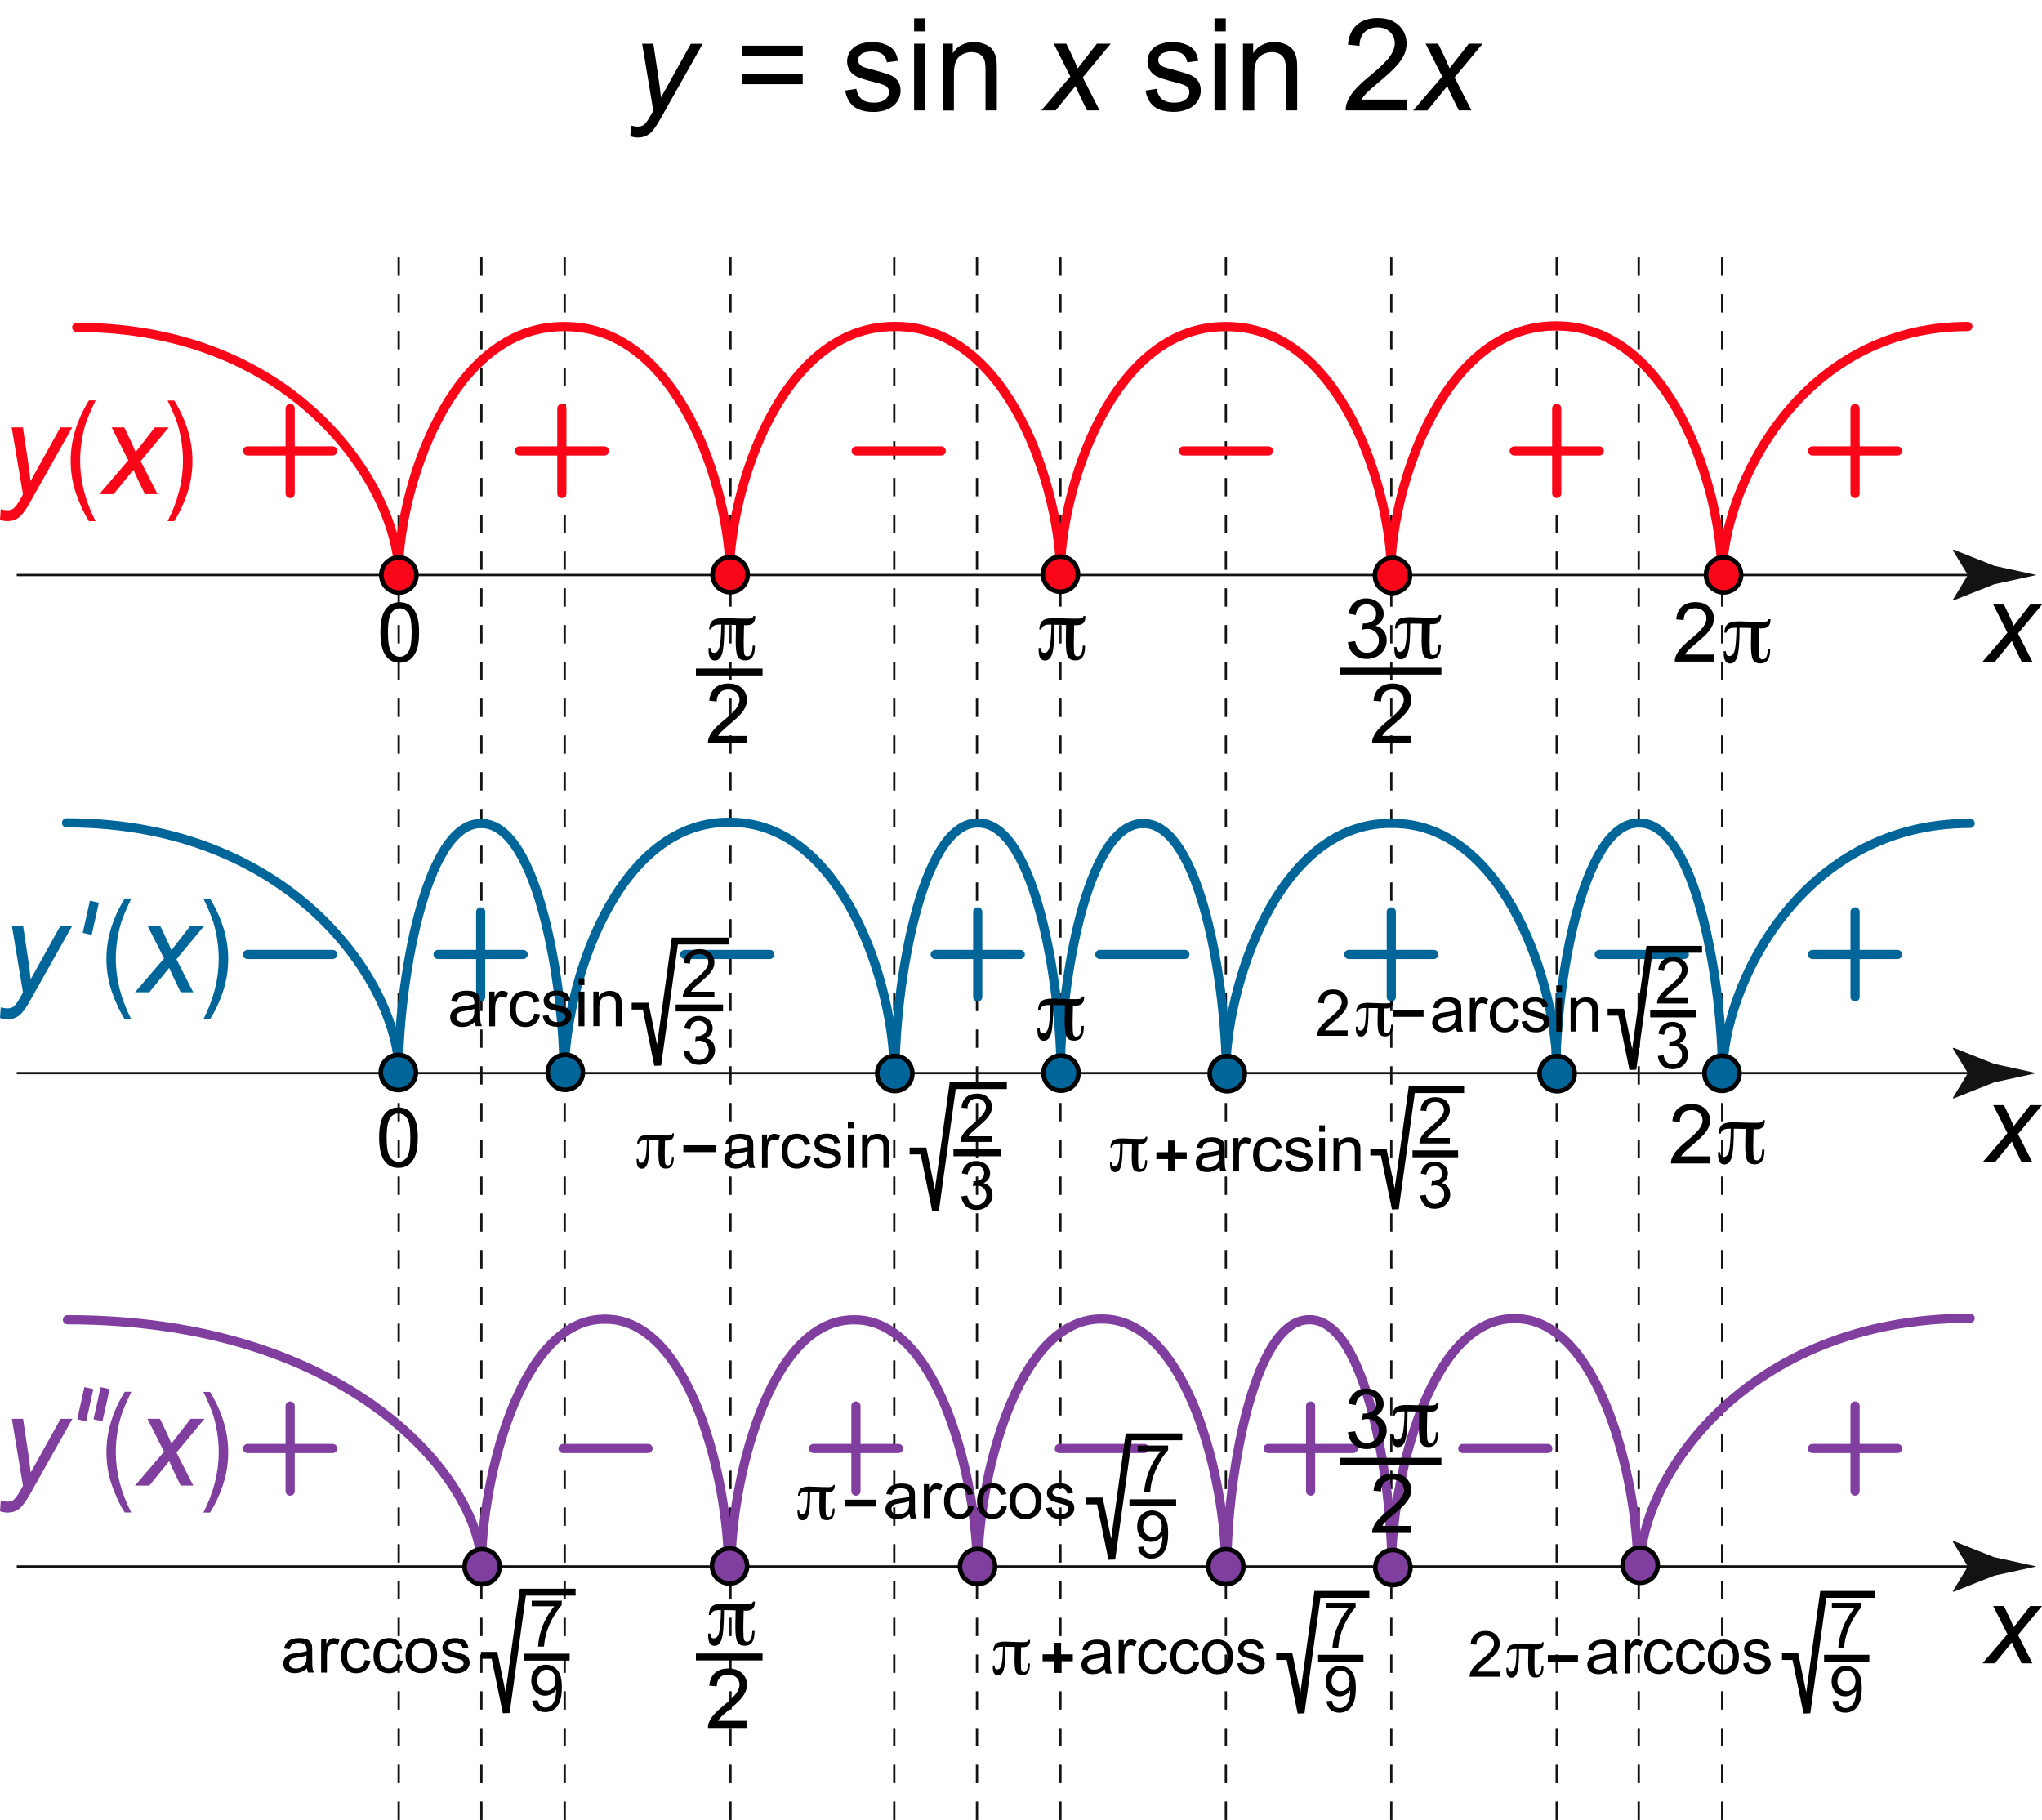 <?xml version="1.0" encoding="utf-8"?>
<!-- Generator: Adobe Illustrator 19.1.0, SVG Export Plug-In . SVG Version: 6.00 Build 0)  -->
<svg version="1.1" xmlns="http://www.w3.org/2000/svg" xmlns:xlink="http://www.w3.org/1999/xlink" x="0px" y="0px"
	 viewBox="0 0 222.18 198" style="enable-background:new 0 0 222.18 198;" xml:space="preserve">
<style type="text/css">
	.st0{fill:none;stroke:#803E9E;}
	.st1{fill:none;stroke:#131312;stroke-width:0.25;stroke-dasharray:2,2;}
	.st2{fill:#131312;}
	.st3{fill:none;stroke:#131312;stroke-width:0.25;}
	.st4{fill:#F90618;}
	.st5{fill:none;stroke:#F90618;stroke-linecap:round;}
	.st6{fill:none;stroke:#006699;}
	.st7{fill:#006699;}
	.st8{fill:none;stroke:#006699;stroke-linecap:round;}
	.st9{fill:#803E9E;}
	.st10{fill:none;stroke:#803E9E;stroke-linecap:round;}
	.st11{fill:#F90618;stroke:#000000;stroke-width:0.5;}
	.st12{fill:#006699;stroke:#000000;stroke-width:0.5;}
	.st13{fill:#803E9E;stroke:#000000;stroke-width:0.5;}
	.st14{fill:none;stroke:#000000;stroke-width:0.75;}
</style>
<g>
	<g>
		<line class="st0" x1="9.67" y1="151.02" x2="8.89" y2="154.52"/>
		<line class="st0" x1="11.44" y1="151.02" x2="10.66" y2="154.52"/>
	</g>
</g>
<g>
	<line class="st1" x1="43.38" y1="198" x2="43.38" y2="26.66"/>
	<line class="st1" x1="79.48" y1="198" x2="79.48" y2="26.58"/>
	<line class="st1" x1="133.38" y1="198" x2="133.38" y2="26.58"/>
	<line class="st1" x1="61.44" y1="198" x2="61.44" y2="26.58"/>
	<line class="st1" x1="151.38" y1="198" x2="151.38" y2="26.58"/>
	<line class="st1" x1="115.38" y1="198" x2="115.38" y2="26.58"/>
	<line class="st1" x1="187.38" y1="198" x2="187.38" y2="26.5"/>
	<line class="st1" x1="169.38" y1="198" x2="169.38" y2="26.5"/>
	<line class="st1" x1="97.3" y1="198" x2="97.3" y2="26.66"/>
	<line class="st1" x1="52.38" y1="198" x2="52.38" y2="26.66"/>
	<line class="st1" x1="106.3" y1="198" x2="106.3" y2="26.58"/>
	<line class="st1" x1="178.3" y1="198" x2="178.3" y2="26.5"/>
	<path class="st2" d="M40.4,62.54"/>
	<line class="st2" x1="67.32" y1="62.62" x2="68.31" y2="62.62"/>
	<g>
		<g>
			<line class="st3" x1="1.82" y1="62.56" x2="215.45" y2="62.56"/>
			<g>
				<path class="st2" d="M214.11,62.56l-1.64-2.7l0.09-0.06l4.41,1.75c1.54,0.34,3.07,0.68,4.61,1.01
					c-1.54,0.34-3.07,0.68-4.61,1.01l-4.41,1.75l-0.09-0.05L214.11,62.56z"/>
			</g>
		</g>
	</g>
	<g>
		<path class="st4" d="M0,56.56l0.08-1.16c0.26,0.07,0.5,0.11,0.75,0.11c0.25,0,0.45-0.06,0.61-0.17c0.2-0.15,0.42-0.43,0.66-0.85
			l0.4-0.71L1.27,46.5h1.22l0.55,3.67c0.11,0.72,0.2,1.45,0.28,2.17l3.25-5.84h1.29l-4.63,8.22c-0.45,0.8-0.84,1.33-1.19,1.59
			s-0.75,0.39-1.2,0.39C0.55,56.7,0.27,56.65,0,56.56z"/>
		<path class="st4" d="M9.68,56.7c-0.5-0.78-0.96-1.75-1.37-2.9s-0.62-2.38-0.62-3.68c0-2.21,0.66-4.4,1.99-6.56h0.72
			c-0.51,1.07-0.86,1.9-1.06,2.49S9,47.29,8.89,48s-0.17,1.42-0.17,2.13c0,2.19,0.56,4.38,1.68,6.57H9.68z"/>
		<path class="st4" d="M10.8,53.76l3.16-3.68l-1.81-3.58h1.37l0.62,1.29c0.23,0.48,0.43,0.95,0.62,1.39l2.09-2.68h1.51l-3.05,3.67
			l1.83,3.59h-1.37l-0.72-1.48c-0.15-0.31-0.33-0.7-0.53-1.17l-2.16,2.65H10.8z"/>
		<path class="st4" d="M18.96,56.7h-0.72c1.12-2.19,1.67-4.38,1.67-6.57c0-0.72-0.06-1.43-0.17-2.13s-0.26-1.35-0.45-1.94
			s-0.54-1.42-1.05-2.49h0.72c1.32,2.16,1.98,4.34,1.98,6.56c0,1.27-0.2,2.48-0.59,3.63S19.49,55.88,18.96,56.7z"/>
	</g>
	<path class="st5" d="M187.4,62.56c0-9.26,8.33-27.04,26.71-27.04"/>
	<g>
		<line class="st5" x1="197.21" y1="49.06" x2="206.46" y2="49.06"/>
		<line class="st5" x1="201.84" y1="53.69" x2="201.84" y2="44.44"/>
	</g>
	<line class="st6" x1="10.27" y1="98.1" x2="9.49" y2="101.6"/>
	<path class="st2" d="M40.4,116.73"/>
	<line class="st2" x1="67.32" y1="116.81" x2="68.31" y2="116.81"/>
	<g>
		<g>
			<line class="st3" x1="1.82" y1="116.75" x2="215.45" y2="116.75"/>
			<g>
				<path class="st2" d="M214.11,116.75l-1.64-2.7l0.09-0.06l4.41,1.75c1.54,0.34,3.07,0.68,4.61,1.01
					c-1.54,0.34-3.07,0.68-4.61,1.01l-4.41,1.75l-0.09-0.05L214.11,116.75z"/>
			</g>
		</g>
	</g>
	<g>
		<path d="M215.71,126.45l2.71-3.16l-1.55-3.06h1.17l0.53,1.11c0.2,0.41,0.37,0.81,0.53,1.19l1.79-2.3h1.29l-2.61,3.15l1.57,3.08
			h-1.17l-0.62-1.27c-0.13-0.27-0.28-0.6-0.45-1l-1.85,2.27H215.71z"/>
	</g>
	<g>
		<path class="st7" d="M0,110.75l0.08-1.16c0.26,0.07,0.5,0.11,0.75,0.11c0.25,0,0.45-0.06,0.61-0.17c0.2-0.15,0.42-0.43,0.66-0.85
			l0.4-0.71l-1.21-7.28h1.22l0.55,3.67c0.11,0.72,0.2,1.45,0.28,2.17l3.25-5.84h1.29l-4.63,8.22c-0.45,0.8-0.84,1.33-1.19,1.59
			s-0.75,0.39-1.2,0.39C0.55,110.89,0.27,110.85,0,110.75z"/>
		<path class="st7" d="M13.57,110.89c-0.5-0.78-0.96-1.75-1.37-2.9s-0.62-2.38-0.62-3.68c0-2.21,0.66-4.4,1.99-6.56h0.72
			c-0.51,1.07-0.86,1.9-1.06,2.49s-0.35,1.24-0.46,1.94s-0.17,1.42-0.17,2.13c0,2.19,0.56,4.38,1.68,6.57H13.57z"/>
		<path class="st7" d="M14.69,107.95l3.16-3.68l-1.81-3.58h1.37l0.62,1.29c0.23,0.48,0.43,0.95,0.62,1.39l2.09-2.68h1.51l-3.05,3.67
			l1.83,3.59h-1.37l-0.72-1.48c-0.15-0.31-0.33-0.7-0.53-1.17l-2.16,2.65H14.69z"/>
		<path class="st7" d="M22.85,110.89h-0.72c1.12-2.19,1.67-4.38,1.67-6.57c0-0.72-0.06-1.43-0.17-2.13s-0.26-1.35-0.45-1.94
			s-0.54-1.42-1.05-2.49h0.72c1.32,2.16,1.98,4.34,1.98,6.56c0,1.27-0.2,2.48-0.59,3.63S23.38,110.07,22.85,110.89z"/>
	</g>
	<path class="st8" d="M187.45,116.75c0-9.31,8.39-27.17,26.91-27.17"/>
	<path class="st2" d="M40.4,170.4"/>
	<line class="st2" x1="67.32" y1="170.48" x2="68.31" y2="170.48"/>
	<g>
		<g>
			<line class="st3" x1="1.82" y1="170.42" x2="215.45" y2="170.42"/>
			<g>
				<path class="st2" d="M214.11,170.42l-1.64-2.7l0.09-0.06l4.41,1.75c1.54,0.34,3.07,0.68,4.61,1.01
					c-1.54,0.34-3.07,0.68-4.61,1.01l-4.41,1.75l-0.09-0.05L214.11,170.42z"/>
			</g>
		</g>
	</g>
	<g>
		<path d="M215.71,180.95l2.71-3.16l-1.55-3.06h1.17l0.53,1.11c0.2,0.41,0.37,0.81,0.53,1.19l1.79-2.3h1.29l-2.61,3.15l1.57,3.08
			h-1.17l-0.62-1.27c-0.13-0.27-0.28-0.6-0.45-1l-1.85,2.27H215.71z"/>
	</g>
	<g>
		<path class="st9" d="M0,164.42l0.08-1.16c0.26,0.07,0.5,0.11,0.75,0.11c0.25,0,0.45-0.06,0.61-0.17c0.2-0.15,0.42-0.43,0.66-0.85
			l0.4-0.71l-1.21-7.28h1.22l0.55,3.67c0.11,0.72,0.2,1.45,0.28,2.17l3.25-5.84h1.29l-4.63,8.22c-0.45,0.8-0.84,1.33-1.19,1.59
			s-0.75,0.39-1.2,0.39C0.55,164.56,0.27,164.51,0,164.42z"/>
		<path class="st9" d="M13.57,164.56c-0.5-0.78-0.96-1.75-1.37-2.9s-0.62-2.38-0.62-3.68c0-2.21,0.66-4.4,1.99-6.56h0.72
			c-0.51,1.07-0.86,1.9-1.06,2.49s-0.35,1.24-0.46,1.94s-0.17,1.42-0.17,2.13c0,2.19,0.56,4.38,1.68,6.57H13.57z"/>
		<path class="st9" d="M14.69,161.62l3.16-3.68l-1.81-3.58h1.37l0.62,1.29c0.23,0.48,0.43,0.95,0.62,1.39l2.09-2.68h1.51l-3.05,3.67
			l1.83,3.59h-1.37l-0.72-1.48c-0.15-0.31-0.33-0.7-0.53-1.17l-2.16,2.65H14.69z"/>
		<path class="st9" d="M22.85,164.56h-0.72c1.12-2.19,1.67-4.38,1.67-6.57c0-0.72-0.06-1.43-0.17-2.13s-0.26-1.35-0.45-1.94
			s-0.54-1.42-1.05-2.49h0.72c1.32,2.16,1.98,4.34,1.98,6.56c0,1.27-0.2,2.48-0.59,3.63S23.38,163.74,22.85,164.56z"/>
	</g>
	<path class="st10" d="M178.47,170.39c0-9.24,11.19-26.97,35.89-26.97"/>
	<g>
		<line class="st10" x1="137.98" y1="157.59" x2="147.23" y2="157.59"/>
		<line class="st10" x1="142.6" y1="162.22" x2="142.6" y2="152.97"/>
	</g>
	<g>
		<path d="M41.39,68.81c0-0.76,0.08-1.37,0.23-1.84s0.39-0.82,0.7-1.07c0.31-0.25,0.7-0.38,1.17-0.38c0.35,0,0.65,0.07,0.91,0.21
			c0.26,0.14,0.48,0.34,0.65,0.6s0.3,0.58,0.4,0.96s0.15,0.88,0.15,1.52c0,0.76-0.08,1.37-0.23,1.83c-0.16,0.46-0.39,0.82-0.7,1.08
			c-0.31,0.25-0.7,0.38-1.17,0.38c-0.62,0-1.11-0.22-1.46-0.67C41.61,70.89,41.39,70.02,41.39,68.81z M42.21,68.81
			c0,1.06,0.12,1.76,0.37,2.11c0.25,0.35,0.55,0.53,0.92,0.53s0.67-0.18,0.92-0.53c0.25-0.35,0.37-1.05,0.37-2.11
			c0-1.06-0.12-1.77-0.37-2.11c-0.25-0.35-0.56-0.52-0.93-0.52c-0.36,0-0.65,0.15-0.87,0.46C42.34,67.02,42.21,67.75,42.21,68.81z"
			/>
	</g>
	<g>
		<path class="st10" d="M79.26,170.42c0-9.22-4.17-26.9-13.36-26.9"/>
		<path class="st10" d="M52.38,170.42c0-9.22,4.17-26.9,13.36-26.9"/>
	</g>
	<g>
		<line class="st8" x1="197.21" y1="103.84" x2="206.46" y2="103.84"/>
		<line class="st8" x1="201.84" y1="108.46" x2="201.84" y2="99.21"/>
	</g>
	<line class="st10" x1="159.16" y1="157.59" x2="168.41" y2="157.59"/>
	<g>
		<path d="M215.71,71.99l2.71-3.16l-1.55-3.06h1.17l0.53,1.11c0.2,0.41,0.37,0.81,0.53,1.19l1.79-2.3h1.29l-2.61,3.15l1.57,3.08
			h-1.17l-0.62-1.27c-0.13-0.27-0.28-0.6-0.45-1l-1.85,2.27H215.71z"/>
	</g>
	<g>
		<path class="st5" d="M79.44,62.55c0-9.26-5.6-27.02-17.95-27.02"/>
		<path class="st5" d="M43.34,62.55c0-9.26,5.6-27.02,17.95-27.02"/>
	</g>
	<path class="st5" d="M43.4,62.54c0-9.22-10.93-26.92-35.05-26.92"/>
	<line class="st5" x1="93.16" y1="49.06" x2="102.41" y2="49.06"/>
	<path class="st8" d="M43.42,116.71c0-9.32-11.29-27.19-36.18-27.19"/>
	<g>
		<path class="st8" d="M97.3,116.7c0-9.33-5.56-27.24-17.84-27.24"/>
		<path class="st8" d="M61.42,116.7c0-9.33,5.56-27.24,17.84-27.24"/>
	</g>
	<path class="st10" d="M52.37,170.39c0-9.19-14.04-26.81-45.03-26.81"/>
	<g>
		<line class="st5" x1="26.94" y1="49.06" x2="36.19" y2="49.06"/>
		<line class="st5" x1="31.57" y1="53.69" x2="31.57" y2="44.44"/>
	</g>
	<g>
		<path class="st8" d="M61.37,116.74c0-9.3-2.8-27.14-8.97-27.14"/>
		<path class="st8" d="M43.34,116.74c0-9.3,2.8-27.14,8.96-27.14"/>
	</g>
	<g>
		<line class="st8" x1="47.67" y1="103.84" x2="56.92" y2="103.84"/>
		<line class="st8" x1="52.3" y1="108.46" x2="52.3" y2="99.21"/>
	</g>
	<line class="st8" x1="119.67" y1="103.84" x2="128.92" y2="103.84"/>
	<g>
		<line class="st10" x1="26.94" y1="157.59" x2="36.19" y2="157.59"/>
		<line class="st10" x1="31.57" y1="162.22" x2="31.57" y2="152.97"/>
	</g>
	<circle class="st11" cx="43.4" cy="62.56" r="1.91"/>
	<circle class="st12" cx="43.34" cy="116.68" r="1.91"/>
	<circle class="st13" cx="52.46" cy="170.45" r="1.91"/>
	<line class="st8" x1="26.94" y1="103.84" x2="36.19" y2="103.84"/>
	<g>
		<g>
			<path d="M68.58,14.82l0.08-1.16c0.26,0.07,0.5,0.11,0.75,0.11c0.25,0,0.45-0.06,0.61-0.17c0.2-0.15,0.42-0.43,0.66-0.85l0.4-0.71
				l-1.21-7.28h1.22l0.55,3.67c0.11,0.72,0.2,1.45,0.28,2.17l3.25-5.84h1.29l-4.63,8.22c-0.45,0.8-0.84,1.33-1.19,1.59
				s-0.75,0.39-1.2,0.39C69.13,14.96,68.85,14.91,68.58,14.82z"/>
			<path d="M87.34,6.12h-6.62V4.97h6.62V6.12z M87.34,9.16h-6.62V8.02h6.62V9.16z"/>
			<path d="M91.96,9.85l1.22-0.19c0.07,0.49,0.26,0.86,0.57,1.12s0.75,0.39,1.31,0.39c0.56,0,0.98-0.12,1.26-0.35
				s0.41-0.5,0.41-0.81c0-0.28-0.12-0.5-0.36-0.66c-0.17-0.11-0.59-0.25-1.26-0.42c-0.9-0.23-1.53-0.42-1.88-0.59
				s-0.61-0.4-0.79-0.69s-0.27-0.62-0.27-0.97c0-0.32,0.07-0.62,0.22-0.9s0.35-0.5,0.6-0.69c0.19-0.14,0.45-0.26,0.78-0.36
				s0.68-0.15,1.06-0.15c0.57,0,1.07,0.08,1.5,0.25s0.75,0.39,0.95,0.67s0.35,0.66,0.42,1.12l-1.2,0.16
				c-0.05-0.37-0.21-0.67-0.48-0.88S95.41,5.6,94.93,5.6c-0.56,0-0.97,0.09-1.21,0.28s-0.36,0.41-0.36,0.66
				c0,0.16,0.05,0.3,0.15,0.43c0.1,0.13,0.26,0.24,0.47,0.33c0.12,0.05,0.49,0.15,1.09,0.31c0.87,0.23,1.48,0.42,1.82,0.57
				s0.61,0.36,0.81,0.65s0.29,0.63,0.29,1.05c0,0.41-0.12,0.8-0.36,1.16s-0.58,0.64-1.04,0.84s-0.96,0.3-1.53,0.3
				c-0.94,0-1.66-0.2-2.16-0.59S92.1,10.62,91.96,9.85z"/>
			<path d="M99.46,3.41V1.99h1.23v1.42H99.46z M99.46,12.01V4.75h1.23v7.26H99.46z"/>
			<path d="M102.56,12.01V4.75h1.11v1.03c0.53-0.8,1.3-1.2,2.31-1.2c0.44,0,0.84,0.08,1.21,0.24s0.64,0.36,0.82,0.62
				s0.31,0.56,0.38,0.91c0.05,0.23,0.07,0.63,0.07,1.2v4.46h-1.23V7.6c0-0.5-0.05-0.88-0.14-1.12s-0.27-0.45-0.51-0.59
				s-0.53-0.22-0.86-0.22c-0.52,0-0.98,0.17-1.36,0.5s-0.57,0.96-0.57,1.89v3.96H102.56z"/>
			<path d="M113.3,12.01l3.16-3.68l-1.81-3.58h1.37l0.62,1.29c0.23,0.48,0.43,0.95,0.62,1.39l2.09-2.68h1.51l-3.05,3.67l1.83,3.59
				h-1.37l-0.72-1.48c-0.15-0.31-0.33-0.7-0.53-1.17l-2.16,2.65H113.3z"/>
			<path d="M124.64,9.85l1.22-0.19c0.07,0.49,0.26,0.86,0.57,1.12c0.31,0.26,0.75,0.39,1.31,0.39c0.57,0,0.98-0.12,1.26-0.35
				s0.41-0.5,0.41-0.81c0-0.28-0.12-0.5-0.36-0.66c-0.17-0.11-0.59-0.25-1.26-0.42c-0.9-0.23-1.53-0.42-1.88-0.59
				c-0.35-0.17-0.61-0.4-0.79-0.69s-0.27-0.62-0.27-0.97c0-0.32,0.07-0.62,0.22-0.9s0.35-0.5,0.6-0.69
				c0.19-0.14,0.45-0.26,0.78-0.36c0.33-0.1,0.68-0.15,1.06-0.15c0.57,0,1.07,0.08,1.5,0.25c0.43,0.16,0.75,0.39,0.95,0.67
				s0.35,0.66,0.42,1.12l-1.2,0.16c-0.05-0.37-0.21-0.67-0.48-0.88c-0.26-0.21-0.63-0.31-1.11-0.31c-0.57,0-0.97,0.09-1.21,0.28
				s-0.36,0.41-0.36,0.66c0,0.16,0.05,0.3,0.15,0.43c0.1,0.13,0.26,0.24,0.47,0.33c0.12,0.05,0.49,0.15,1.09,0.31
				c0.87,0.23,1.48,0.42,1.82,0.57c0.34,0.15,0.61,0.36,0.81,0.65s0.29,0.63,0.29,1.05c0,0.41-0.12,0.8-0.36,1.16
				c-0.24,0.36-0.58,0.64-1.04,0.84s-0.96,0.3-1.53,0.3c-0.94,0-1.66-0.2-2.16-0.59C125.09,11.2,124.77,10.62,124.64,9.85z"/>
			<path d="M132.14,3.41V1.99h1.23v1.42H132.14z M132.14,12.01V4.75h1.23v7.26H132.14z"/>
			<path d="M135.24,12.01V4.75h1.11v1.03c0.53-0.8,1.3-1.2,2.31-1.2c0.44,0,0.84,0.08,1.21,0.24c0.37,0.16,0.64,0.36,0.82,0.62
				S141,6,141.07,6.35c0.05,0.23,0.07,0.63,0.07,1.2v4.46h-1.23V7.6c0-0.5-0.05-0.88-0.14-1.12s-0.27-0.45-0.51-0.59
				c-0.24-0.15-0.53-0.22-0.86-0.22c-0.52,0-0.98,0.17-1.36,0.5c-0.38,0.33-0.57,0.96-0.57,1.89v3.96H135.24z"/>
			<path d="M153.04,10.83v1.18h-6.62c-0.01-0.3,0.04-0.58,0.14-0.85c0.17-0.45,0.44-0.9,0.81-1.33c0.37-0.44,0.91-0.94,1.61-1.52
				c1.09-0.89,1.83-1.6,2.21-2.12s0.57-1.02,0.57-1.48c0-0.49-0.17-0.9-0.52-1.23c-0.35-0.33-0.8-0.5-1.36-0.5
				c-0.59,0-1.07,0.18-1.42,0.53s-0.54,0.85-0.54,1.48l-1.26-0.13c0.09-0.94,0.41-1.66,0.98-2.16s1.32-0.74,2.28-0.74
				c0.96,0,1.72,0.27,2.28,0.8s0.84,1.19,0.84,1.98c0,0.4-0.08,0.8-0.25,1.18s-0.44,0.8-0.82,1.22c-0.38,0.43-1.01,1.02-1.9,1.76
				c-0.74,0.62-1.21,1.04-1.42,1.26s-0.38,0.44-0.52,0.67H153.04z"/>
			<path d="M153.76,12.01l3.16-3.68l-1.81-3.58h1.37l0.62,1.29c0.23,0.48,0.43,0.95,0.62,1.39l2.09-2.68h1.51l-3.05,3.67l1.83,3.59
				h-1.37L158,10.54c-0.16-0.31-0.33-0.7-0.53-1.17l-2.16,2.65H153.76z"/>
		</g>
	</g>
	<g>
		<path class="st5" d="M115.4,62.61c0-9.28-5.59-27.09-17.92-27.09"/>
		<path class="st5" d="M79.36,62.61c0-9.28,5.59-27.09,17.92-27.09"/>
	</g>
	<g>
		<path class="st5" d="M151.4,62.55c0-9.26-5.59-27.02-17.92-27.02"/>
		<path class="st5" d="M115.36,62.55c0-9.26,5.59-27.02,17.92-27.02"/>
	</g>
	<g>
		<path class="st5" d="M187.34,62.55c0-9.28-5.59-27.09-17.92-27.09"/>
		<path class="st5" d="M151.3,62.55c0-9.28,5.59-27.09,17.92-27.09"/>
	</g>
	<circle class="st11" cx="79.44" cy="62.52" r="1.91"/>
	<circle class="st11" cx="115.38" cy="62.47" r="1.91"/>
	<circle class="st11" cx="151.51" cy="62.6" r="1.91"/>
	<circle class="st11" cx="187.53" cy="62.54" r="1.91"/>
	<circle class="st12" cx="61.51" cy="116.66" r="1.91"/>
	<g>
		<path class="st8" d="M115.45,116.72c0-9.31-2.8-27.18-8.99-27.18"/>
		<path class="st8" d="M97.38,116.72c0-9.31,2.8-27.18,8.98-27.18"/>
	</g>
	<g>
		<path class="st8" d="M133.43,116.72c0-9.29-2.8-27.12-8.99-27.12"/>
		<path class="st8" d="M115.36,116.72c0-9.29,2.8-27.12,8.98-27.12"/>
	</g>
	<g>
		<path class="st8" d="M169.43,116.76c0-9.31-5.59-27.18-17.93-27.18"/>
		<path class="st8" d="M133.36,116.76c0-9.31,5.59-27.18,17.93-27.18"/>
	</g>
	<g>
		<path class="st8" d="M187.41,116.72c0-9.31-2.81-27.18-9.02-27.18"/>
		<path class="st8" d="M169.27,116.72c0-9.31,2.81-27.18,9.01-27.18"/>
	</g>
	<circle class="st12" cx="97.36" cy="116.79" r="1.91"/>
	<circle class="st12" cx="115.44" cy="116.75" r="1.91"/>
	<circle class="st12" cx="133.53" cy="116.81" r="1.91"/>
	<circle class="st12" cx="169.42" cy="116.81" r="1.91"/>
	<circle class="st12" cx="187.36" cy="116.77" r="1.91"/>
	<g>
		<path class="st10" d="M106.32,170.49c0-9.22-4.16-26.9-13.32-26.9"/>
		<path class="st10" d="M79.53,170.49c0-9.22,4.15-26.9,13.32-26.9"/>
	</g>
	<circle class="st13" cx="79.38" cy="170.37" r="1.91"/>
	<g>
		<path class="st10" d="M133.36,170.4c0-9.22-4.18-26.9-13.4-26.9"/>
		<path class="st10" d="M106.4,170.4c0-9.22,4.18-26.9,13.4-26.9"/>
	</g>
	<g>
		<path class="st10" d="M151.44,170.4c0-9.19-2.79-26.82-8.93-26.82"/>
		<path class="st10" d="M133.49,170.4c0-9.19,2.78-26.82,8.93-26.82"/>
	</g>
	<circle class="st13" cx="133.38" cy="170.45" r="1.91"/>
	<circle class="st13" cx="106.36" cy="170.43" r="1.91"/>
	<g>
		<path class="st10" d="M178.19,170.36c0-9.22-4.16-26.9-13.32-26.9"/>
		<path class="st10" d="M151.4,170.36c0-9.22,4.15-26.9,13.32-26.9"/>
	</g>
	<circle class="st13" cx="151.55" cy="170.54" r="1.91"/>
	<circle class="st13" cx="178.46" cy="170.29" r="1.91"/>
	<g>
		<line class="st5" x1="56.51" y1="49.06" x2="65.76" y2="49.06"/>
		<line class="st5" x1="61.13" y1="53.69" x2="61.13" y2="44.44"/>
	</g>
	<line class="st5" x1="128.76" y1="49.06" x2="138.01" y2="49.06"/>
	<g>
		<line class="st5" x1="164.76" y1="49.06" x2="174.01" y2="49.06"/>
		<line class="st5" x1="169.38" y1="53.69" x2="169.38" y2="44.44"/>
	</g>
	<line class="st8" x1="74.51" y1="103.84" x2="83.76" y2="103.84"/>
	<g>
		<line class="st8" x1="101.76" y1="103.84" x2="111.01" y2="103.84"/>
		<line class="st8" x1="106.38" y1="108.46" x2="106.38" y2="99.21"/>
	</g>
	<g>
		<line class="st8" x1="146.76" y1="103.84" x2="156.01" y2="103.84"/>
		<line class="st8" x1="151.38" y1="108.46" x2="151.38" y2="99.21"/>
	</g>
	<line class="st8" x1="174.01" y1="103.84" x2="183.26" y2="103.84"/>
	<line class="st10" x1="115.26" y1="157.59" x2="124.51" y2="157.59"/>
	<line class="st10" x1="61.26" y1="157.59" x2="70.51" y2="157.59"/>
	<g>
		<line class="st10" x1="197.21" y1="157.59" x2="206.46" y2="157.59"/>
		<line class="st10" x1="201.84" y1="162.22" x2="201.84" y2="152.97"/>
	</g>
	<g>
		<line class="st10" x1="88.51" y1="157.59" x2="97.76" y2="157.59"/>
		<line class="st10" x1="93.13" y1="162.22" x2="93.13" y2="152.97"/>
	</g>
	<g>
		<path d="M81.29,80.07v0.76h-4.26c-0.01-0.19,0.02-0.37,0.09-0.55c0.11-0.29,0.28-0.58,0.52-0.86c0.24-0.28,0.58-0.61,1.03-0.98
			c0.7-0.57,1.17-1.03,1.42-1.36s0.37-0.65,0.37-0.95c0-0.31-0.11-0.58-0.34-0.79c-0.22-0.21-0.52-0.32-0.88-0.32
			c-0.38,0-0.69,0.11-0.91,0.34s-0.34,0.54-0.35,0.95l-0.81-0.08c0.06-0.61,0.27-1.07,0.63-1.39c0.36-0.32,0.85-0.48,1.46-0.48
			c0.62,0,1.11,0.17,1.47,0.51s0.54,0.77,0.54,1.27c0,0.26-0.05,0.51-0.16,0.76s-0.28,0.51-0.52,0.79
			c-0.25,0.28-0.65,0.65-1.22,1.13c-0.47,0.4-0.78,0.67-0.91,0.81s-0.25,0.28-0.33,0.43H81.29z"/>
	</g>
	<line class="st14" x1="75.72" y1="73.11" x2="82.97" y2="73.11"/>
	<g>
		<path d="M153.56,80.07v0.76h-4.26c-0.01-0.19,0.02-0.37,0.09-0.55c0.11-0.29,0.28-0.58,0.52-0.86c0.24-0.28,0.58-0.61,1.04-0.98
			c0.7-0.57,1.17-1.03,1.42-1.36s0.37-0.65,0.37-0.95c0-0.31-0.11-0.58-0.34-0.79c-0.22-0.21-0.52-0.32-0.88-0.32
			c-0.38,0-0.69,0.11-0.91,0.34s-0.34,0.54-0.35,0.95l-0.81-0.08c0.06-0.61,0.26-1.07,0.63-1.39c0.36-0.32,0.85-0.48,1.46-0.48
			c0.62,0,1.11,0.17,1.47,0.51s0.54,0.77,0.54,1.27c0,0.26-0.05,0.51-0.16,0.76s-0.28,0.51-0.53,0.79
			c-0.25,0.28-0.65,0.65-1.22,1.13c-0.47,0.4-0.78,0.67-0.91,0.81s-0.25,0.28-0.33,0.43H153.56z"/>
	</g>
	<line class="st14" x1="145.83" y1="73.02" x2="156.83" y2="73.02"/>
	<g>
		<path d="M146.66,69.86l0.79-0.11c0.09,0.45,0.25,0.77,0.46,0.97c0.22,0.2,0.48,0.3,0.8,0.3c0.37,0,0.69-0.13,0.94-0.39
			c0.26-0.26,0.38-0.58,0.38-0.96c0-0.36-0.12-0.66-0.36-0.9c-0.24-0.24-0.54-0.35-0.91-0.35c-0.15,0-0.34,0.03-0.56,0.09l0.09-0.69
			c0.05,0.01,0.09,0.01,0.13,0.01c0.34,0,0.64-0.09,0.91-0.26c0.27-0.18,0.4-0.45,0.4-0.81c0-0.29-0.1-0.53-0.29-0.72
			s-0.45-0.29-0.76-0.29c-0.31,0-0.56,0.1-0.77,0.29s-0.34,0.48-0.4,0.87l-0.79-0.14c0.1-0.53,0.32-0.94,0.66-1.23
			s0.77-0.44,1.28-0.44c0.35,0,0.67,0.08,0.97,0.23s0.52,0.36,0.68,0.62c0.16,0.26,0.24,0.54,0.24,0.83c0,0.28-0.07,0.53-0.22,0.76
			c-0.15,0.23-0.37,0.41-0.66,0.54c0.38,0.09,0.68,0.27,0.89,0.55c0.21,0.28,0.32,0.62,0.32,1.04c0,0.56-0.21,1.04-0.62,1.43
			c-0.41,0.39-0.93,0.59-1.56,0.59c-0.57,0-1.04-0.17-1.41-0.51C146.93,70.84,146.72,70.4,146.66,69.86z"/>
	</g>
	<g>
		<path d="M186.49,71.22v0.76h-4.26c-0.01-0.19,0.02-0.37,0.09-0.55c0.11-0.29,0.28-0.58,0.52-0.86c0.24-0.28,0.58-0.61,1.04-0.98
			c0.7-0.57,1.17-1.03,1.42-1.36c0.25-0.33,0.37-0.65,0.37-0.95c0-0.31-0.11-0.58-0.34-0.79c-0.22-0.22-0.52-0.32-0.88-0.32
			c-0.38,0-0.69,0.11-0.91,0.34s-0.34,0.54-0.35,0.95l-0.81-0.08c0.06-0.61,0.26-1.07,0.63-1.39s0.85-0.48,1.46-0.48
			c0.62,0,1.11,0.17,1.47,0.51s0.54,0.77,0.54,1.27c0,0.26-0.05,0.51-0.16,0.76s-0.28,0.51-0.53,0.79
			c-0.25,0.28-0.65,0.65-1.22,1.13c-0.47,0.4-0.78,0.67-0.91,0.81c-0.13,0.14-0.25,0.29-0.33,0.43H186.49z"/>
	</g>
	<g>
		<path d="M41.25,123.77c0-0.76,0.08-1.37,0.23-1.84s0.39-0.82,0.7-1.07c0.31-0.25,0.7-0.38,1.17-0.38c0.35,0,0.65,0.07,0.91,0.21
			c0.26,0.14,0.48,0.34,0.65,0.6s0.3,0.58,0.4,0.96s0.15,0.88,0.15,1.52c0,0.76-0.08,1.37-0.23,1.83c-0.16,0.46-0.39,0.82-0.7,1.08
			c-0.31,0.25-0.7,0.38-1.17,0.38c-0.62,0-1.11-0.22-1.46-0.67C41.47,125.86,41.25,124.98,41.25,123.77z M42.07,123.77
			c0,1.06,0.12,1.76,0.37,2.11c0.25,0.35,0.55,0.53,0.92,0.53s0.67-0.18,0.92-0.53c0.25-0.35,0.37-1.05,0.37-2.11
			c0-1.06-0.12-1.77-0.37-2.11c-0.25-0.35-0.56-0.52-0.93-0.52c-0.36,0-0.65,0.15-0.87,0.46C42.2,121.99,42.07,122.72,42.07,123.77z
			"/>
	</g>
	<g>
		<g>
			<path d="M51.66,111.18c-0.24,0.2-0.46,0.34-0.68,0.43s-0.45,0.12-0.71,0.12c-0.42,0-0.73-0.1-0.96-0.3
				c-0.22-0.2-0.33-0.46-0.33-0.78c0-0.18,0.04-0.35,0.13-0.51s0.19-0.28,0.33-0.37c0.14-0.09,0.29-0.16,0.46-0.21
				c0.13-0.03,0.32-0.06,0.57-0.1c0.52-0.06,0.9-0.14,1.14-0.22c0-0.09,0-0.14,0-0.17c0-0.26-0.06-0.44-0.18-0.55
				c-0.16-0.14-0.41-0.22-0.73-0.22c-0.3,0-0.52,0.05-0.67,0.16c-0.14,0.11-0.25,0.29-0.32,0.56l-0.63-0.08
				c0.06-0.27,0.15-0.48,0.28-0.65c0.13-0.16,0.32-0.29,0.56-0.38c0.25-0.09,0.53-0.13,0.86-0.13c0.32,0,0.58,0.04,0.79,0.11
				c0.2,0.08,0.35,0.17,0.44,0.29c0.09,0.11,0.16,0.26,0.2,0.44c0.02,0.11,0.03,0.31,0.03,0.59v0.85c0,0.59,0.01,0.97,0.04,1.13
				c0.03,0.16,0.08,0.31,0.16,0.45h-0.67C51.72,111.52,51.67,111.36,51.66,111.18z M51.6,109.75c-0.23,0.09-0.58,0.18-1.04,0.24
				c-0.26,0.04-0.45,0.08-0.56,0.13s-0.19,0.12-0.25,0.21c-0.06,0.09-0.09,0.19-0.09,0.3c0,0.17,0.06,0.31,0.19,0.43
				c0.13,0.11,0.32,0.17,0.57,0.17c0.25,0,0.47-0.05,0.66-0.16c0.19-0.11,0.33-0.26,0.42-0.44c0.07-0.14,0.1-0.36,0.1-0.64V109.75z"
				/>
			<path d="M53.23,111.65v-3.77h0.58v0.57c0.15-0.27,0.28-0.44,0.41-0.53c0.12-0.09,0.26-0.13,0.41-0.13c0.22,0,0.43,0.07,0.66,0.21
				l-0.22,0.59c-0.16-0.09-0.31-0.14-0.47-0.14c-0.14,0-0.27,0.04-0.38,0.13s-0.19,0.2-0.24,0.35c-0.07,0.23-0.11,0.48-0.11,0.75
				v1.98H53.23z"/>
			<path d="M58.13,110.27l0.63,0.08c-0.07,0.43-0.24,0.77-0.53,1.02c-0.28,0.25-0.63,0.37-1.04,0.37c-0.52,0-0.93-0.17-1.25-0.51
				c-0.31-0.34-0.47-0.82-0.47-1.45c0-0.41,0.07-0.76,0.2-1.07c0.13-0.31,0.34-0.54,0.62-0.69c0.28-0.15,0.58-0.23,0.9-0.23
				c0.41,0,0.75,0.1,1.01,0.31c0.26,0.21,0.43,0.5,0.5,0.88l-0.62,0.1c-0.06-0.25-0.16-0.44-0.31-0.57s-0.33-0.19-0.55-0.19
				c-0.32,0-0.58,0.12-0.79,0.35c-0.2,0.23-0.3,0.6-0.3,1.1c0,0.51,0.1,0.88,0.29,1.1c0.19,0.23,0.45,0.34,0.76,0.34
				c0.25,0,0.46-0.08,0.63-0.23C57.98,110.82,58.08,110.59,58.13,110.27z"/>
			<path d="M59.05,110.52l0.63-0.1c0.04,0.25,0.13,0.45,0.3,0.58c0.16,0.13,0.39,0.2,0.68,0.2c0.29,0,0.51-0.06,0.65-0.18
				c0.14-0.12,0.21-0.26,0.21-0.42c0-0.14-0.06-0.26-0.19-0.34c-0.09-0.06-0.31-0.13-0.65-0.22c-0.47-0.12-0.79-0.22-0.98-0.31
				c-0.18-0.09-0.32-0.21-0.41-0.36s-0.14-0.32-0.14-0.51c0-0.17,0.04-0.32,0.12-0.47c0.08-0.14,0.18-0.26,0.31-0.36
				c0.1-0.07,0.24-0.14,0.41-0.19c0.17-0.05,0.36-0.08,0.55-0.08c0.3,0,0.56,0.04,0.78,0.13c0.22,0.08,0.39,0.2,0.5,0.35
				c0.11,0.15,0.18,0.34,0.22,0.58l-0.63,0.08c-0.03-0.19-0.11-0.35-0.25-0.45s-0.33-0.16-0.58-0.16c-0.29,0-0.5,0.05-0.63,0.15
				s-0.19,0.21-0.19,0.34c0,0.08,0.03,0.16,0.08,0.22c0.05,0.07,0.13,0.13,0.25,0.17c0.06,0.02,0.25,0.08,0.57,0.16
				c0.45,0.12,0.77,0.22,0.95,0.3c0.18,0.08,0.32,0.19,0.42,0.34c0.1,0.15,0.15,0.33,0.15,0.55c0,0.21-0.06,0.41-0.19,0.6
				c-0.12,0.19-0.3,0.33-0.54,0.44s-0.5,0.15-0.8,0.15c-0.49,0-0.86-0.1-1.12-0.31C59.28,111.22,59.12,110.92,59.05,110.52z"/>
			<path d="M62.95,107.17v-0.74h0.64v0.74H62.95z M62.95,111.65v-3.77h0.64v3.77H62.95z"/>
			<path d="M64.56,111.65v-3.77h0.58v0.54c0.28-0.41,0.68-0.62,1.2-0.62c0.23,0,0.44,0.04,0.63,0.12c0.19,0.08,0.33,0.19,0.43,0.32
				c0.09,0.13,0.16,0.29,0.2,0.47c0.02,0.12,0.04,0.33,0.04,0.62v2.32h-0.64v-2.3c0-0.26-0.02-0.46-0.07-0.58s-0.14-0.23-0.26-0.31
				c-0.13-0.08-0.28-0.12-0.45-0.12c-0.27,0-0.51,0.09-0.71,0.26c-0.2,0.17-0.3,0.5-0.3,0.98v2.06H64.56z"/>
		</g>
		<g>
			<g>
				<path d="M77.73,107.87v0.61h-3.44c0-0.15,0.02-0.3,0.07-0.44c0.09-0.23,0.23-0.47,0.42-0.69c0.19-0.23,0.47-0.49,0.84-0.79
					c0.57-0.46,0.95-0.83,1.15-1.1c0.2-0.27,0.3-0.53,0.3-0.77c0-0.25-0.09-0.47-0.27-0.64c-0.18-0.17-0.42-0.26-0.71-0.26
					c-0.31,0-0.55,0.09-0.74,0.28c-0.18,0.18-0.28,0.44-0.28,0.77l-0.66-0.07c0.04-0.49,0.21-0.86,0.51-1.12
					c0.29-0.26,0.69-0.39,1.18-0.39c0.5,0,0.9,0.14,1.19,0.42s0.44,0.62,0.44,1.03c0,0.21-0.04,0.41-0.13,0.61
					c-0.08,0.2-0.23,0.41-0.42,0.64c-0.2,0.22-0.53,0.53-0.99,0.92c-0.38,0.32-0.63,0.54-0.74,0.66c-0.11,0.12-0.2,0.23-0.27,0.35
					H77.73z"/>
			</g>
			<g>
				<path d="M74.37,114.38l0.64-0.08c0.07,0.36,0.2,0.62,0.38,0.78c0.18,0.16,0.39,0.24,0.65,0.24c0.3,0,0.55-0.1,0.76-0.31
					s0.31-0.47,0.31-0.77c0-0.29-0.1-0.54-0.29-0.73c-0.19-0.19-0.44-0.29-0.73-0.29c-0.12,0-0.27,0.02-0.45,0.07l0.07-0.56
					c0.04,0,0.08,0.01,0.1,0.01c0.27,0,0.52-0.07,0.74-0.21c0.22-0.14,0.33-0.36,0.33-0.66c0-0.23-0.08-0.43-0.24-0.58
					c-0.16-0.15-0.36-0.23-0.61-0.23c-0.25,0-0.46,0.08-0.62,0.23s-0.27,0.39-0.32,0.7l-0.64-0.11c0.08-0.43,0.26-0.76,0.53-1
					c0.28-0.24,0.62-0.35,1.03-0.35c0.28,0,0.55,0.06,0.79,0.18s0.42,0.29,0.55,0.5c0.13,0.21,0.19,0.43,0.19,0.67
					c0,0.23-0.06,0.43-0.18,0.62c-0.12,0.18-0.3,0.33-0.54,0.44c0.31,0.07,0.55,0.22,0.72,0.44c0.17,0.22,0.26,0.5,0.26,0.84
					c0,0.46-0.17,0.84-0.5,1.16c-0.33,0.32-0.75,0.47-1.26,0.47c-0.46,0-0.84-0.14-1.14-0.41S74.42,114.81,74.37,114.38z"/>
			</g>
			<line class="st14" x1="73.52" y1="109.66" x2="78.67" y2="109.66"/>
			<polyline class="st14" points="68.73,109.46 70.25,109.46 71.56,115.88 73.43,102.38 79.34,102.38 			"/>
		</g>
	</g>
	<g>
		<path d="M81.39,126.61c-0.23,0.19-0.45,0.33-0.66,0.41c-0.21,0.08-0.44,0.12-0.68,0.12c-0.4,0-0.71-0.1-0.92-0.29
			c-0.21-0.19-0.32-0.44-0.32-0.75c0-0.18,0.04-0.34,0.12-0.49c0.08-0.15,0.19-0.27,0.32-0.35c0.13-0.09,0.28-0.16,0.44-0.2
			c0.12-0.03,0.3-0.06,0.55-0.09c0.5-0.06,0.86-0.13,1.1-0.21c0-0.08,0-0.14,0-0.16c0-0.25-0.06-0.43-0.17-0.53
			c-0.16-0.14-0.39-0.21-0.7-0.21c-0.29,0-0.5,0.05-0.64,0.15c-0.14,0.1-0.24,0.28-0.31,0.54l-0.6-0.08
			c0.05-0.26,0.14-0.47,0.27-0.62c0.13-0.16,0.31-0.28,0.54-0.37c0.24-0.09,0.51-0.13,0.82-0.13c0.31,0,0.56,0.04,0.76,0.11
			s0.34,0.16,0.43,0.27c0.09,0.11,0.15,0.25,0.19,0.42c0.02,0.1,0.03,0.29,0.03,0.57v0.82c0,0.57,0.01,0.93,0.04,1.08
			c0.03,0.15,0.08,0.3,0.16,0.44h-0.64C81.45,126.93,81.41,126.78,81.39,126.61z M81.34,125.24c-0.22,0.09-0.56,0.17-1,0.23
			c-0.25,0.04-0.43,0.08-0.54,0.12s-0.19,0.11-0.24,0.2c-0.06,0.09-0.09,0.19-0.09,0.29c0,0.16,0.06,0.3,0.19,0.41
			c0.12,0.11,0.31,0.16,0.54,0.16c0.24,0,0.45-0.05,0.63-0.16c0.18-0.1,0.32-0.25,0.41-0.43c0.07-0.14,0.1-0.34,0.1-0.62V125.24z"/>
		<path d="M82.91,127.06v-3.63h0.55v0.55c0.14-0.26,0.27-0.43,0.39-0.51c0.12-0.08,0.25-0.12,0.39-0.12c0.21,0,0.42,0.07,0.63,0.2
			l-0.21,0.57c-0.15-0.09-0.3-0.13-0.45-0.13c-0.13,0-0.26,0.04-0.36,0.12c-0.11,0.08-0.18,0.19-0.23,0.34
			c-0.07,0.22-0.1,0.46-0.1,0.72v1.9H82.91z"/>
		<path d="M87.62,125.73l0.6,0.08c-0.07,0.42-0.24,0.74-0.51,0.98c-0.27,0.24-0.61,0.35-1,0.35c-0.5,0-0.9-0.16-1.2-0.49
			c-0.3-0.33-0.45-0.79-0.45-1.4c0-0.39,0.06-0.73,0.19-1.03s0.33-0.51,0.59-0.66c0.27-0.15,0.55-0.22,0.87-0.22
			c0.39,0,0.72,0.1,0.97,0.3c0.25,0.2,0.41,0.48,0.48,0.85l-0.6,0.09c-0.06-0.24-0.16-0.43-0.3-0.55c-0.14-0.12-0.32-0.18-0.52-0.18
			c-0.31,0-0.56,0.11-0.76,0.33c-0.19,0.22-0.29,0.57-0.29,1.05c0,0.49,0.09,0.84,0.28,1.06s0.43,0.33,0.73,0.33
			c0.24,0,0.44-0.07,0.6-0.22S87.57,126.04,87.62,125.73z"/>
		<path d="M88.5,125.98l0.61-0.1c0.03,0.24,0.13,0.43,0.29,0.56c0.16,0.13,0.37,0.19,0.65,0.19c0.28,0,0.49-0.06,0.63-0.17
			c0.14-0.12,0.21-0.25,0.21-0.41c0-0.14-0.06-0.25-0.18-0.33c-0.08-0.05-0.29-0.12-0.63-0.21c-0.45-0.11-0.76-0.21-0.94-0.3
			c-0.17-0.08-0.31-0.2-0.4-0.35c-0.09-0.15-0.13-0.31-0.13-0.49c0-0.16,0.04-0.31,0.11-0.45c0.07-0.14,0.17-0.25,0.3-0.34
			c0.1-0.07,0.23-0.13,0.39-0.18c0.17-0.05,0.34-0.07,0.53-0.07c0.28,0,0.53,0.04,0.75,0.12c0.21,0.08,0.37,0.19,0.48,0.33
			c0.1,0.14,0.17,0.33,0.21,0.56l-0.6,0.08c-0.03-0.19-0.11-0.33-0.24-0.44c-0.13-0.1-0.32-0.16-0.56-0.16
			c-0.28,0-0.48,0.05-0.6,0.14s-0.18,0.2-0.18,0.33c0,0.08,0.02,0.15,0.08,0.22c0.05,0.07,0.13,0.12,0.24,0.16
			c0.06,0.02,0.24,0.08,0.54,0.16c0.44,0.12,0.74,0.21,0.91,0.29c0.17,0.07,0.31,0.18,0.4,0.32s0.15,0.32,0.15,0.53
			c0,0.21-0.06,0.4-0.18,0.58c-0.12,0.18-0.29,0.32-0.52,0.42c-0.23,0.1-0.48,0.15-0.77,0.15c-0.47,0-0.83-0.1-1.08-0.29
			C88.73,126.65,88.57,126.36,88.5,125.98z"/>
		<path d="M92.25,122.76v-0.71h0.62v0.71H92.25z M92.25,127.06v-3.63h0.62v3.63H92.25z"/>
		<path d="M93.8,127.06v-3.63h0.55v0.52c0.27-0.4,0.65-0.6,1.16-0.6c0.22,0,0.42,0.04,0.6,0.12c0.18,0.08,0.32,0.18,0.41,0.31
			s0.15,0.28,0.19,0.45c0.02,0.11,0.03,0.31,0.03,0.6v2.23h-0.62v-2.21c0-0.25-0.02-0.44-0.07-0.56c-0.05-0.12-0.13-0.22-0.25-0.3
			c-0.12-0.07-0.27-0.11-0.43-0.11c-0.26,0-0.49,0.08-0.68,0.25c-0.19,0.17-0.29,0.48-0.29,0.95v1.98H93.8z"/>
	</g>
	<g>
		<g>
			<path d="M107.94,123.62v0.62h-3.43c0-0.15,0.02-0.3,0.07-0.45c0.09-0.24,0.23-0.47,0.42-0.7c0.19-0.23,0.47-0.49,0.83-0.79
				c0.56-0.47,0.95-0.84,1.14-1.11c0.2-0.27,0.3-0.53,0.3-0.77c0-0.25-0.09-0.47-0.27-0.64c-0.18-0.18-0.42-0.26-0.71-0.26
				c-0.31,0-0.55,0.09-0.74,0.28s-0.28,0.44-0.28,0.77l-0.65-0.07c0.04-0.49,0.21-0.87,0.51-1.13c0.29-0.26,0.69-0.39,1.18-0.39
				c0.5,0,0.89,0.14,1.18,0.42c0.29,0.28,0.44,0.62,0.44,1.03c0,0.21-0.04,0.42-0.13,0.62s-0.23,0.42-0.42,0.64
				c-0.2,0.22-0.52,0.53-0.98,0.92c-0.38,0.32-0.63,0.54-0.74,0.66c-0.11,0.12-0.2,0.23-0.27,0.35H107.94z"/>
		</g>
		<g>
			<path d="M104.6,130.16l0.64-0.09c0.07,0.36,0.2,0.63,0.37,0.79c0.18,0.16,0.39,0.24,0.64,0.24c0.3,0,0.55-0.1,0.76-0.31
				c0.21-0.21,0.31-0.47,0.31-0.78c0-0.29-0.1-0.54-0.29-0.73c-0.19-0.19-0.43-0.29-0.73-0.29c-0.12,0-0.27,0.02-0.45,0.07
				l0.07-0.56c0.04,0,0.08,0.01,0.1,0.01c0.27,0,0.52-0.07,0.73-0.21c0.22-0.14,0.33-0.36,0.33-0.66c0-0.24-0.08-0.43-0.24-0.59
				s-0.36-0.23-0.61-0.23c-0.25,0-0.45,0.08-0.62,0.24c-0.17,0.16-0.27,0.39-0.32,0.71l-0.64-0.11c0.08-0.43,0.25-0.76,0.53-1
				c0.28-0.24,0.62-0.35,1.03-0.35c0.28,0,0.54,0.06,0.78,0.18s0.42,0.29,0.55,0.5c0.13,0.21,0.19,0.44,0.19,0.67
				c0,0.23-0.06,0.43-0.18,0.62c-0.12,0.19-0.3,0.33-0.53,0.44c0.31,0.07,0.55,0.22,0.72,0.44c0.17,0.22,0.25,0.51,0.25,0.84
				c0,0.46-0.17,0.84-0.5,1.16c-0.33,0.32-0.75,0.48-1.25,0.48c-0.46,0-0.83-0.14-1.13-0.41
				C104.81,130.95,104.64,130.59,104.6,130.16z"/>
		</g>
		<line class="st14" x1="103.74" y1="125.42" x2="108.88" y2="125.42"/>
		<polyline class="st14" points="98.97,125.22 100.48,125.22 101.79,131.66 103.66,118.11 109.55,118.11 		"/>
	</g>
	<line class="st14" x1="74.35" y1="124.97" x2="77.85" y2="124.97"/>
	<g>
		<path d="M132.69,126.99c-0.23,0.19-0.45,0.33-0.66,0.41c-0.21,0.08-0.44,0.12-0.68,0.12c-0.4,0-0.7-0.1-0.92-0.29
			c-0.21-0.19-0.32-0.44-0.32-0.75c0-0.18,0.04-0.34,0.12-0.49s0.19-0.26,0.32-0.35s0.28-0.16,0.44-0.2
			c0.12-0.03,0.3-0.06,0.55-0.09c0.5-0.06,0.86-0.13,1.1-0.21c0-0.08,0-0.14,0-0.16c0-0.25-0.06-0.43-0.17-0.53
			c-0.16-0.14-0.39-0.21-0.7-0.21c-0.29,0-0.5,0.05-0.64,0.15c-0.14,0.1-0.24,0.28-0.31,0.54l-0.6-0.08
			c0.05-0.26,0.14-0.46,0.27-0.62c0.13-0.16,0.31-0.28,0.54-0.37c0.24-0.09,0.51-0.13,0.82-0.13c0.31,0,0.56,0.04,0.75,0.11
			s0.34,0.16,0.43,0.27c0.09,0.11,0.16,0.25,0.19,0.42c0.02,0.1,0.03,0.29,0.03,0.57v0.82c0,0.57,0.01,0.93,0.04,1.08
			s0.08,0.3,0.16,0.44h-0.64C132.74,127.31,132.7,127.17,132.69,126.99z M132.63,125.62c-0.22,0.09-0.56,0.17-1,0.23
			c-0.25,0.04-0.43,0.08-0.54,0.12c-0.1,0.05-0.19,0.11-0.24,0.2c-0.06,0.09-0.09,0.18-0.09,0.29c0,0.16,0.06,0.3,0.19,0.41
			s0.31,0.16,0.54,0.16c0.24,0,0.45-0.05,0.63-0.16c0.18-0.1,0.32-0.25,0.41-0.42c0.07-0.14,0.1-0.34,0.1-0.61V125.62z"/>
		<path d="M134.2,127.44v-3.63h0.55v0.55c0.14-0.26,0.27-0.43,0.39-0.51c0.12-0.08,0.25-0.12,0.39-0.12c0.21,0,0.42,0.07,0.63,0.2
			l-0.21,0.57c-0.15-0.09-0.3-0.13-0.45-0.13c-0.13,0-0.25,0.04-0.36,0.12c-0.11,0.08-0.18,0.19-0.23,0.34
			c-0.07,0.22-0.1,0.46-0.1,0.72v1.9H134.2z"/>
		<path d="M138.9,126.11l0.6,0.08c-0.07,0.42-0.24,0.74-0.51,0.98c-0.27,0.24-0.61,0.35-1,0.35c-0.5,0-0.89-0.16-1.2-0.49
			c-0.3-0.32-0.45-0.79-0.45-1.4c0-0.39,0.07-0.73,0.2-1.03c0.13-0.29,0.33-0.51,0.59-0.66c0.27-0.15,0.55-0.22,0.87-0.22
			c0.39,0,0.72,0.1,0.97,0.3c0.25,0.2,0.41,0.48,0.48,0.85l-0.6,0.09c-0.06-0.24-0.16-0.43-0.3-0.55s-0.32-0.18-0.52-0.18
			c-0.31,0-0.56,0.11-0.75,0.33c-0.19,0.22-0.29,0.57-0.29,1.05c0,0.49,0.09,0.84,0.28,1.06c0.19,0.22,0.43,0.33,0.73,0.33
			c0.24,0,0.44-0.07,0.6-0.22C138.76,126.65,138.86,126.42,138.9,126.11z"/>
		<path d="M139.79,126.36l0.61-0.1c0.03,0.24,0.13,0.43,0.29,0.56c0.16,0.13,0.37,0.19,0.65,0.19c0.28,0,0.49-0.06,0.63-0.17
			c0.14-0.11,0.21-0.25,0.21-0.4c0-0.14-0.06-0.25-0.18-0.33c-0.08-0.05-0.29-0.12-0.63-0.21c-0.45-0.11-0.76-0.21-0.94-0.3
			c-0.17-0.08-0.31-0.2-0.4-0.34s-0.13-0.31-0.13-0.49c0-0.16,0.04-0.31,0.11-0.45c0.07-0.14,0.17-0.25,0.3-0.34
			c0.1-0.07,0.23-0.13,0.39-0.18c0.17-0.05,0.34-0.07,0.53-0.07c0.29,0,0.54,0.04,0.75,0.12s0.37,0.19,0.48,0.33
			s0.17,0.33,0.21,0.56l-0.6,0.08c-0.03-0.19-0.11-0.33-0.24-0.44c-0.13-0.1-0.32-0.16-0.55-0.16c-0.28,0-0.48,0.05-0.6,0.14
			c-0.12,0.09-0.18,0.2-0.18,0.33c0,0.08,0.03,0.15,0.08,0.22c0.05,0.07,0.13,0.12,0.24,0.16c0.06,0.02,0.24,0.08,0.54,0.16
			c0.43,0.12,0.74,0.21,0.91,0.29c0.17,0.07,0.31,0.18,0.4,0.32c0.1,0.14,0.15,0.32,0.15,0.53c0,0.2-0.06,0.4-0.18,0.58
			c-0.12,0.18-0.29,0.32-0.52,0.42c-0.23,0.1-0.48,0.15-0.76,0.15c-0.47,0-0.83-0.1-1.08-0.29S139.86,126.74,139.79,126.36z"/>
		<path d="M143.54,123.14v-0.71h0.62v0.71H143.54z M143.54,127.44v-3.63h0.62v3.63H143.54z"/>
		<path d="M145.09,127.44v-3.63h0.55v0.52c0.27-0.4,0.65-0.6,1.15-0.6c0.22,0,0.42,0.04,0.6,0.12s0.32,0.18,0.41,0.31
			c0.09,0.13,0.15,0.28,0.19,0.45c0.02,0.11,0.03,0.31,0.03,0.6v2.23h-0.61v-2.21c0-0.25-0.02-0.44-0.07-0.56s-0.13-0.22-0.25-0.3
			c-0.12-0.07-0.26-0.11-0.43-0.11c-0.26,0-0.49,0.08-0.68,0.25c-0.19,0.17-0.29,0.48-0.29,0.95v1.98H145.09z"/>
	</g>
	<g>
		<g>
			<path d="M157.75,123.81v0.59h-3.31c0-0.15,0.02-0.29,0.07-0.43c0.08-0.23,0.22-0.45,0.41-0.67c0.19-0.22,0.45-0.47,0.8-0.76
				c0.54-0.45,0.91-0.8,1.1-1.06s0.29-0.51,0.29-0.74c0-0.24-0.09-0.45-0.26-0.62c-0.17-0.17-0.4-0.25-0.68-0.25
				c-0.3,0-0.53,0.09-0.71,0.27s-0.27,0.42-0.27,0.74l-0.63-0.06c0.04-0.47,0.21-0.83,0.49-1.08s0.66-0.37,1.14-0.37
				c0.48,0,0.86,0.13,1.14,0.4c0.28,0.27,0.42,0.6,0.42,0.99c0,0.2-0.04,0.4-0.12,0.59s-0.22,0.4-0.41,0.61
				c-0.19,0.21-0.51,0.51-0.95,0.88c-0.37,0.31-0.61,0.52-0.71,0.63s-0.19,0.22-0.26,0.33H157.75z"/>
		</g>
		<g>
			<path d="M154.52,130.07l0.61-0.08c0.07,0.35,0.19,0.6,0.36,0.75c0.17,0.15,0.38,0.23,0.62,0.23c0.29,0,0.53-0.1,0.73-0.3
				c0.2-0.2,0.3-0.45,0.3-0.74c0-0.28-0.09-0.52-0.28-0.7s-0.42-0.27-0.7-0.27c-0.12,0-0.26,0.02-0.43,0.07l0.07-0.54
				c0.04,0,0.07,0.01,0.1,0.01c0.26,0,0.5-0.07,0.71-0.21c0.21-0.14,0.31-0.35,0.31-0.63c0-0.23-0.08-0.41-0.23-0.56
				s-0.35-0.22-0.59-0.22c-0.24,0-0.44,0.08-0.6,0.23s-0.26,0.38-0.31,0.68l-0.61-0.11c0.08-0.41,0.25-0.73,0.51-0.96
				c0.27-0.23,0.6-0.34,0.99-0.34c0.27,0,0.52,0.06,0.75,0.18c0.23,0.12,0.41,0.28,0.53,0.48s0.18,0.42,0.18,0.65
				c0,0.22-0.06,0.41-0.17,0.59s-0.29,0.32-0.52,0.42c0.3,0.07,0.53,0.21,0.69,0.43c0.16,0.22,0.25,0.48,0.25,0.81
				c0,0.44-0.16,0.81-0.48,1.11c-0.32,0.3-0.72,0.46-1.21,0.46c-0.44,0-0.8-0.13-1.09-0.39
				C154.73,130.82,154.56,130.48,154.52,130.07z"/>
		</g>
		<line class="st14" x1="153.69" y1="125.53" x2="158.65" y2="125.53"/>
		<polyline class="st14" points="149.1,125.34 150.55,125.34 151.82,131.51 153.61,118.54 159.3,118.54 		"/>
	</g>
	<g>
		<line class="st14" x1="125.82" y1="125.73" x2="129.12" y2="125.73"/>
		<line class="st14" x1="127.47" y1="127.38" x2="127.47" y2="124.08"/>
	</g>
	<g>
		<path d="M158.41,111.78c-0.23,0.19-0.45,0.33-0.66,0.41c-0.21,0.08-0.44,0.12-0.68,0.12c-0.4,0-0.71-0.1-0.92-0.29
			c-0.21-0.2-0.32-0.45-0.32-0.75c0-0.18,0.04-0.34,0.12-0.49c0.08-0.15,0.19-0.27,0.32-0.36c0.13-0.09,0.28-0.16,0.44-0.2
			c0.12-0.03,0.3-0.06,0.55-0.09c0.5-0.06,0.87-0.13,1.1-0.21c0-0.08,0-0.14,0-0.16c0-0.25-0.06-0.43-0.18-0.53
			c-0.16-0.14-0.39-0.21-0.7-0.21c-0.29,0-0.51,0.05-0.64,0.15s-0.24,0.28-0.31,0.54l-0.6-0.08c0.05-0.26,0.15-0.47,0.27-0.63
			s0.31-0.28,0.55-0.37s0.51-0.13,0.83-0.13c0.31,0,0.57,0.04,0.76,0.11c0.2,0.07,0.34,0.17,0.43,0.28
			c0.09,0.11,0.16,0.25,0.19,0.42c0.02,0.11,0.03,0.3,0.03,0.57v0.83c0,0.58,0.01,0.94,0.04,1.09s0.08,0.3,0.16,0.44h-0.65
			C158.47,112.11,158.43,111.96,158.41,111.78z M158.35,110.4c-0.22,0.09-0.56,0.17-1.01,0.23c-0.25,0.04-0.43,0.08-0.54,0.12
			s-0.19,0.11-0.24,0.2s-0.09,0.19-0.09,0.29c0,0.17,0.06,0.3,0.19,0.41c0.12,0.11,0.31,0.16,0.55,0.16c0.24,0,0.45-0.05,0.64-0.16
			c0.19-0.1,0.32-0.25,0.41-0.43c0.07-0.14,0.1-0.35,0.1-0.62V110.4z"/>
		<path d="M159.93,112.23v-3.65h0.56v0.55c0.14-0.26,0.27-0.43,0.39-0.51s0.25-0.12,0.4-0.12c0.21,0,0.42,0.07,0.64,0.2l-0.21,0.57
			c-0.15-0.09-0.3-0.13-0.45-0.13c-0.14,0-0.26,0.04-0.36,0.12c-0.11,0.08-0.18,0.19-0.23,0.34c-0.07,0.22-0.1,0.46-0.1,0.72v1.91
			H159.93z"/>
		<path d="M164.67,110.9l0.61,0.08c-0.07,0.42-0.24,0.75-0.51,0.98c-0.27,0.24-0.61,0.36-1.01,0.36c-0.5,0-0.9-0.16-1.2-0.49
			s-0.46-0.79-0.46-1.4c0-0.39,0.06-0.74,0.2-1.03c0.13-0.3,0.33-0.52,0.6-0.67c0.27-0.15,0.56-0.22,0.87-0.22
			c0.4,0,0.72,0.1,0.97,0.3c0.25,0.2,0.41,0.48,0.48,0.85l-0.6,0.09c-0.06-0.25-0.16-0.43-0.3-0.55c-0.15-0.12-0.32-0.19-0.53-0.19
			c-0.31,0-0.57,0.11-0.76,0.34c-0.2,0.22-0.29,0.58-0.29,1.06c0,0.49,0.09,0.85,0.28,1.07c0.19,0.22,0.43,0.33,0.74,0.33
			c0.24,0,0.45-0.07,0.61-0.22C164.52,111.44,164.62,111.21,164.67,110.9z"/>
		<path d="M165.56,111.15l0.61-0.1c0.03,0.25,0.13,0.43,0.29,0.56c0.16,0.13,0.38,0.2,0.66,0.2c0.28,0,0.5-0.06,0.63-0.17
			c0.14-0.12,0.21-0.25,0.21-0.41c0-0.14-0.06-0.25-0.18-0.33c-0.08-0.06-0.29-0.12-0.63-0.21c-0.45-0.11-0.77-0.21-0.94-0.3
			c-0.18-0.08-0.31-0.2-0.4-0.35c-0.09-0.15-0.14-0.31-0.14-0.49c0-0.16,0.04-0.31,0.11-0.45c0.07-0.14,0.18-0.25,0.3-0.35
			c0.1-0.07,0.23-0.13,0.39-0.18s0.34-0.07,0.53-0.07c0.29,0,0.54,0.04,0.75,0.12s0.38,0.19,0.48,0.33c0.1,0.14,0.17,0.33,0.21,0.57
			l-0.6,0.08c-0.03-0.19-0.11-0.33-0.24-0.44s-0.32-0.16-0.56-0.16c-0.28,0-0.49,0.05-0.61,0.14c-0.12,0.09-0.18,0.2-0.18,0.33
			c0,0.08,0.02,0.15,0.08,0.22c0.05,0.07,0.13,0.12,0.24,0.17c0.06,0.02,0.24,0.08,0.55,0.16c0.44,0.12,0.74,0.21,0.92,0.29
			c0.17,0.07,0.31,0.18,0.41,0.32c0.1,0.14,0.15,0.32,0.15,0.53c0,0.21-0.06,0.4-0.18,0.58s-0.29,0.32-0.52,0.42
			s-0.48,0.15-0.77,0.15c-0.47,0-0.84-0.1-1.08-0.3C165.78,111.82,165.62,111.53,165.56,111.15z"/>
		<path d="M169.33,107.91v-0.71h0.62v0.71H169.33z M169.33,112.23v-3.65h0.62v3.65H169.33z"/>
		<path d="M170.89,112.23v-3.65h0.56v0.52c0.27-0.4,0.66-0.6,1.16-0.6c0.22,0,0.42,0.04,0.61,0.12c0.18,0.08,0.32,0.18,0.41,0.31
			c0.09,0.13,0.16,0.28,0.19,0.46c0.02,0.11,0.03,0.31,0.03,0.6v2.24h-0.62v-2.22c0-0.25-0.02-0.44-0.07-0.57
			c-0.05-0.12-0.13-0.22-0.26-0.3c-0.12-0.07-0.27-0.11-0.43-0.11c-0.26,0-0.49,0.08-0.68,0.25c-0.19,0.17-0.29,0.48-0.29,0.95v1.99
			H170.89z"/>
	</g>
	<g>
		<g>
			<path d="M183.63,108.58v0.59h-3.33c0-0.15,0.02-0.29,0.07-0.43c0.08-0.23,0.22-0.45,0.41-0.67c0.19-0.22,0.46-0.47,0.81-0.76
				c0.55-0.45,0.92-0.8,1.11-1.07c0.19-0.26,0.29-0.51,0.29-0.74c0-0.25-0.09-0.45-0.26-0.62c-0.17-0.17-0.4-0.25-0.69-0.25
				c-0.3,0-0.54,0.09-0.71,0.27s-0.27,0.43-0.27,0.74l-0.64-0.07c0.04-0.47,0.21-0.84,0.49-1.08c0.28-0.25,0.67-0.37,1.14-0.37
				c0.48,0,0.87,0.13,1.15,0.4c0.28,0.27,0.42,0.6,0.42,1c0,0.2-0.04,0.4-0.12,0.59c-0.08,0.19-0.22,0.4-0.41,0.62
				s-0.51,0.51-0.95,0.89c-0.37,0.31-0.61,0.52-0.71,0.63c-0.11,0.11-0.19,0.22-0.26,0.33H183.63z"/>
		</g>
		<g>
			<path d="M180.38,114.88l0.62-0.08c0.07,0.35,0.19,0.6,0.36,0.76c0.17,0.15,0.38,0.23,0.62,0.23c0.29,0,0.54-0.1,0.74-0.3
				c0.2-0.2,0.3-0.45,0.3-0.75c0-0.28-0.09-0.52-0.28-0.7s-0.42-0.28-0.71-0.28c-0.12,0-0.26,0.02-0.44,0.07l0.07-0.54
				c0.04,0,0.08,0.01,0.1,0.01c0.26,0,0.5-0.07,0.71-0.21c0.21-0.14,0.32-0.35,0.32-0.64c0-0.23-0.08-0.41-0.23-0.56
				s-0.35-0.22-0.59-0.22c-0.24,0-0.44,0.08-0.6,0.23s-0.26,0.38-0.31,0.68l-0.62-0.11c0.08-0.41,0.25-0.74,0.52-0.96
				c0.27-0.23,0.6-0.34,1-0.34c0.28,0,0.53,0.06,0.76,0.18s0.41,0.28,0.53,0.48c0.12,0.2,0.18,0.42,0.18,0.65
				c0,0.22-0.06,0.42-0.18,0.59c-0.12,0.18-0.29,0.32-0.52,0.43c0.3,0.07,0.53,0.21,0.69,0.43c0.17,0.22,0.25,0.49,0.25,0.81
				c0,0.44-0.16,0.81-0.48,1.12c-0.32,0.31-0.73,0.46-1.22,0.46c-0.44,0-0.81-0.13-1.1-0.4
				C180.59,115.64,180.42,115.3,180.38,114.88z"/>
		</g>
		<line class="st14" x1="179.55" y1="110.31" x2="184.53" y2="110.31"/>
		<polyline class="st14" points="174.92,110.12 176.39,110.12 177.66,116.33 179.47,103.28 185.19,103.28 		"/>
	</g>
	<line class="st14" x1="151.56" y1="110.25" x2="154.89" y2="110.25"/>
	<g>
		<path d="M146.63,112.1v0.59h-3.33c0-0.15,0.02-0.29,0.07-0.43c0.08-0.23,0.22-0.45,0.41-0.67c0.19-0.22,0.46-0.47,0.81-0.76
			c0.55-0.45,0.92-0.8,1.11-1.07c0.19-0.26,0.29-0.51,0.29-0.74c0-0.25-0.09-0.45-0.26-0.62c-0.17-0.17-0.4-0.25-0.69-0.25
			c-0.3,0-0.54,0.09-0.71,0.27s-0.27,0.43-0.27,0.74l-0.64-0.07c0.04-0.47,0.21-0.84,0.49-1.08c0.28-0.25,0.67-0.37,1.14-0.37
			c0.48,0,0.87,0.13,1.15,0.4c0.28,0.27,0.42,0.6,0.42,1c0,0.2-0.04,0.4-0.12,0.59c-0.08,0.19-0.22,0.4-0.41,0.62
			s-0.51,0.51-0.95,0.89c-0.37,0.31-0.61,0.52-0.71,0.63c-0.11,0.11-0.19,0.22-0.26,0.33H146.63z"/>
	</g>
	<g>
		<g>
			<path d="M33.41,181.5c-0.23,0.2-0.45,0.33-0.66,0.41c-0.21,0.08-0.44,0.12-0.68,0.12c-0.4,0-0.71-0.1-0.93-0.29
				c-0.22-0.2-0.32-0.45-0.32-0.75c0-0.18,0.04-0.34,0.12-0.49s0.19-0.27,0.32-0.36c0.13-0.09,0.28-0.16,0.45-0.2
				c0.12-0.03,0.31-0.06,0.55-0.09c0.5-0.06,0.87-0.13,1.11-0.21c0-0.08,0-0.14,0-0.16c0-0.25-0.06-0.43-0.18-0.53
				c-0.16-0.14-0.39-0.21-0.71-0.21c-0.29,0-0.51,0.05-0.65,0.15c-0.14,0.1-0.24,0.28-0.31,0.54l-0.61-0.08
				c0.06-0.26,0.15-0.47,0.27-0.63s0.31-0.28,0.55-0.37c0.24-0.09,0.52-0.13,0.83-0.13c0.31,0,0.57,0.04,0.76,0.11
				c0.2,0.07,0.34,0.17,0.43,0.28c0.09,0.11,0.16,0.25,0.19,0.42c0.02,0.11,0.03,0.3,0.03,0.57v0.83c0,0.58,0.01,0.94,0.04,1.09
				c0.03,0.15,0.08,0.3,0.16,0.44h-0.65C33.47,181.82,33.42,181.67,33.41,181.5z M33.35,180.11c-0.23,0.09-0.56,0.17-1.01,0.23
				c-0.26,0.04-0.44,0.08-0.54,0.12c-0.11,0.05-0.19,0.11-0.25,0.2c-0.06,0.09-0.09,0.19-0.09,0.29c0,0.17,0.06,0.3,0.19,0.41
				c0.12,0.11,0.31,0.17,0.55,0.17c0.24,0,0.45-0.05,0.64-0.16c0.19-0.1,0.32-0.25,0.41-0.43c0.07-0.14,0.1-0.35,0.1-0.62V180.11z"
				/>
			<path d="M34.94,181.95v-3.66h0.56v0.56c0.14-0.26,0.27-0.43,0.4-0.51c0.12-0.08,0.25-0.12,0.4-0.12c0.21,0,0.42,0.07,0.64,0.2
				l-0.21,0.58c-0.15-0.09-0.3-0.13-0.46-0.13c-0.14,0-0.26,0.04-0.37,0.12c-0.11,0.08-0.19,0.19-0.23,0.34
				c-0.07,0.22-0.1,0.46-0.1,0.72v1.92H34.94z"/>
			<path d="M39.69,180.61l0.61,0.08c-0.07,0.42-0.24,0.75-0.51,0.99c-0.27,0.24-0.61,0.36-1.01,0.36c-0.5,0-0.9-0.16-1.21-0.49
				s-0.46-0.8-0.46-1.41c0-0.4,0.07-0.74,0.2-1.04c0.13-0.3,0.33-0.52,0.6-0.67c0.27-0.15,0.56-0.22,0.87-0.22
				c0.4,0,0.72,0.1,0.98,0.3c0.25,0.2,0.42,0.49,0.49,0.86l-0.6,0.09c-0.06-0.25-0.16-0.43-0.31-0.56s-0.32-0.19-0.53-0.19
				c-0.31,0-0.57,0.11-0.76,0.34c-0.2,0.22-0.29,0.58-0.29,1.06c0,0.49,0.09,0.85,0.28,1.07s0.43,0.33,0.74,0.33
				c0.24,0,0.45-0.07,0.61-0.22C39.54,181.15,39.64,180.92,39.69,180.61z"/>
			<path d="M43.22,180.61l0.61,0.08c-0.07,0.42-0.24,0.75-0.51,0.99c-0.27,0.24-0.61,0.36-1.01,0.36c-0.5,0-0.9-0.16-1.21-0.49
				s-0.46-0.8-0.46-1.41c0-0.4,0.07-0.74,0.2-1.04c0.13-0.3,0.33-0.52,0.6-0.67c0.27-0.15,0.56-0.22,0.87-0.22
				c0.4,0,0.72,0.1,0.98,0.3c0.25,0.2,0.42,0.49,0.49,0.86l-0.6,0.09c-0.06-0.25-0.16-0.43-0.31-0.56s-0.32-0.19-0.53-0.19
				c-0.31,0-0.57,0.11-0.76,0.34c-0.2,0.22-0.29,0.58-0.29,1.06c0,0.49,0.09,0.85,0.28,1.07s0.43,0.33,0.74,0.33
				c0.24,0,0.45-0.07,0.61-0.22S43.17,180.92,43.22,180.61z"/>
			<path d="M44.13,180.12c0-0.68,0.19-1.18,0.57-1.51c0.31-0.27,0.7-0.41,1.15-0.41c0.5,0,0.92,0.17,1.23,0.5
				c0.32,0.33,0.48,0.79,0.48,1.37c0,0.47-0.07,0.84-0.21,1.11c-0.14,0.27-0.35,0.48-0.62,0.63c-0.27,0.15-0.56,0.22-0.88,0.22
				c-0.51,0-0.93-0.16-1.24-0.49C44.29,181.21,44.13,180.74,44.13,180.12z M44.77,180.12c0,0.47,0.1,0.82,0.31,1.05
				c0.2,0.23,0.46,0.35,0.77,0.35c0.31,0,0.56-0.12,0.77-0.35c0.2-0.23,0.31-0.59,0.31-1.07c0-0.45-0.1-0.8-0.31-1.03
				c-0.21-0.23-0.46-0.35-0.77-0.35c-0.31,0-0.57,0.12-0.77,0.35C44.87,179.3,44.77,179.65,44.77,180.12z"/>
			<path d="M48.04,180.86l0.61-0.1c0.03,0.25,0.13,0.43,0.29,0.57c0.16,0.13,0.38,0.2,0.66,0.2c0.29,0,0.5-0.06,0.63-0.17
				c0.14-0.12,0.21-0.25,0.21-0.41c0-0.14-0.06-0.25-0.18-0.33c-0.08-0.06-0.3-0.12-0.63-0.21c-0.46-0.12-0.77-0.21-0.95-0.3
				s-0.31-0.2-0.4-0.35c-0.09-0.15-0.14-0.31-0.14-0.49c0-0.16,0.04-0.31,0.11-0.45s0.18-0.25,0.31-0.35
				c0.1-0.07,0.23-0.13,0.4-0.18c0.17-0.05,0.35-0.07,0.54-0.07c0.29,0,0.54,0.04,0.76,0.12c0.22,0.08,0.38,0.19,0.48,0.34
				c0.1,0.14,0.17,0.33,0.21,0.57l-0.61,0.08c-0.03-0.19-0.11-0.34-0.24-0.44c-0.13-0.11-0.32-0.16-0.56-0.16
				c-0.29,0-0.49,0.05-0.61,0.14c-0.12,0.09-0.18,0.21-0.18,0.33c0,0.08,0.02,0.15,0.08,0.22c0.05,0.07,0.13,0.12,0.24,0.17
				c0.06,0.02,0.25,0.08,0.55,0.16c0.44,0.12,0.75,0.21,0.92,0.29c0.17,0.07,0.31,0.18,0.41,0.33c0.1,0.14,0.15,0.32,0.15,0.53
				c0,0.21-0.06,0.4-0.18,0.58c-0.12,0.18-0.29,0.32-0.52,0.42c-0.23,0.1-0.49,0.15-0.77,0.15c-0.48,0-0.84-0.1-1.09-0.3
				S48.11,181.25,48.04,180.86z"/>
		</g>
		<g>
			<g>
				<path d="M57.85,174.75v-0.6h3.27v0.48c-0.32,0.34-0.64,0.8-0.96,1.37s-0.56,1.15-0.73,1.75c-0.12,0.42-0.2,0.89-0.24,1.39h-0.64
					c0.01-0.4,0.08-0.88,0.23-1.44c0.15-0.56,0.36-1.11,0.64-1.63c0.28-0.52,0.58-0.96,0.89-1.32H57.85z"/>
			</g>
			<g>
				<path d="M57.9,185.03l0.6-0.06c0.05,0.28,0.15,0.48,0.29,0.61s0.33,0.19,0.55,0.19c0.19,0,0.36-0.04,0.5-0.13
					s0.26-0.2,0.35-0.35s0.17-0.34,0.23-0.59c0.06-0.25,0.09-0.5,0.09-0.76c0-0.03,0-0.07,0-0.12c-0.12,0.2-0.29,0.36-0.51,0.48
					s-0.45,0.18-0.7,0.18c-0.42,0-0.77-0.15-1.06-0.46c-0.29-0.3-0.43-0.7-0.43-1.2c0-0.51,0.15-0.93,0.45-1.24
					c0.3-0.31,0.68-0.47,1.14-0.47c0.33,0,0.63,0.09,0.9,0.27s0.48,0.43,0.62,0.76c0.14,0.33,0.21,0.8,0.21,1.42
					c0,0.65-0.07,1.16-0.21,1.54c-0.14,0.38-0.35,0.67-0.63,0.87c-0.28,0.2-0.6,0.3-0.97,0.3c-0.4,0-0.72-0.11-0.97-0.33
					C58.1,185.74,57.95,185.43,57.9,185.03z M60.44,182.8c0-0.36-0.1-0.64-0.28-0.85c-0.19-0.21-0.42-0.31-0.68-0.31
					c-0.28,0-0.52,0.11-0.72,0.34c-0.2,0.23-0.31,0.52-0.31,0.88c0,0.32,0.1,0.58,0.29,0.78s0.43,0.3,0.72,0.3
					c0.29,0,0.52-0.1,0.71-0.3S60.44,183.15,60.44,182.8z"/>
			</g>
			<line class="st14" x1="56.97" y1="180.29" x2="61.98" y2="180.29"/>
			<polyline class="st14" points="52.33,180.09 53.8,180.09 55.08,186.32 56.89,173.22 62.63,173.22 			"/>
		</g>
	</g>
	<g>
		<path d="M186.07,125.82v0.76h-4.26c-0.01-0.19,0.02-0.37,0.09-0.55c0.11-0.29,0.28-0.58,0.52-0.86c0.24-0.28,0.58-0.61,1.04-0.98
			c0.7-0.57,1.17-1.03,1.42-1.36c0.25-0.33,0.37-0.65,0.37-0.95c0-0.31-0.11-0.58-0.34-0.79c-0.22-0.22-0.52-0.32-0.88-0.32
			c-0.38,0-0.69,0.11-0.91,0.34s-0.34,0.54-0.35,0.95l-0.81-0.08c0.06-0.61,0.26-1.07,0.63-1.39s0.85-0.48,1.46-0.48
			c0.62,0,1.11,0.17,1.47,0.51s0.54,0.77,0.54,1.27c0,0.26-0.05,0.51-0.16,0.76s-0.28,0.51-0.53,0.79
			c-0.25,0.28-0.65,0.65-1.22,1.13c-0.47,0.4-0.78,0.67-0.91,0.81c-0.13,0.14-0.25,0.29-0.33,0.43H186.07z"/>
	</g>
	<line class="st14" x1="91.91" y1="163.53" x2="95.29" y2="163.53"/>
	<g>
		<path d="M98.97,164.73c-0.23,0.2-0.46,0.34-0.67,0.42s-0.45,0.12-0.69,0.12c-0.41,0-0.72-0.1-0.94-0.3
			c-0.22-0.2-0.33-0.45-0.33-0.77c0-0.18,0.04-0.35,0.12-0.5c0.08-0.15,0.19-0.27,0.33-0.36c0.13-0.09,0.29-0.16,0.45-0.21
			c0.12-0.03,0.31-0.06,0.56-0.09c0.51-0.06,0.88-0.13,1.12-0.22c0-0.09,0-0.14,0-0.16c0-0.26-0.06-0.44-0.18-0.54
			c-0.16-0.14-0.4-0.21-0.72-0.21c-0.3,0-0.52,0.05-0.66,0.16c-0.14,0.1-0.25,0.29-0.31,0.55l-0.62-0.08
			c0.06-0.26,0.15-0.48,0.28-0.64s0.31-0.29,0.56-0.37c0.24-0.09,0.52-0.13,0.84-0.13c0.32,0,0.58,0.04,0.77,0.11
			c0.2,0.07,0.34,0.17,0.44,0.28c0.09,0.11,0.16,0.26,0.2,0.43c0.02,0.11,0.03,0.3,0.03,0.58v0.84c0,0.59,0.01,0.96,0.04,1.11
			s0.08,0.3,0.16,0.45h-0.66C99.03,165.05,98.98,164.9,98.97,164.73z M98.91,163.32c-0.23,0.09-0.57,0.17-1.03,0.24
			c-0.26,0.04-0.44,0.08-0.55,0.13c-0.11,0.05-0.19,0.11-0.25,0.2c-0.06,0.09-0.09,0.19-0.09,0.3c0,0.17,0.06,0.31,0.19,0.42
			c0.13,0.11,0.31,0.17,0.56,0.17c0.24,0,0.46-0.05,0.65-0.16c0.19-0.11,0.33-0.25,0.42-0.44c0.07-0.14,0.1-0.35,0.1-0.63V163.32z"
			/>
		<path d="M100.52,165.18v-3.72h0.57v0.56c0.14-0.26,0.28-0.44,0.4-0.52s0.26-0.13,0.4-0.13c0.21,0,0.43,0.07,0.65,0.2l-0.22,0.58
			c-0.15-0.09-0.31-0.14-0.46-0.14c-0.14,0-0.26,0.04-0.37,0.12c-0.11,0.08-0.19,0.2-0.23,0.34c-0.07,0.22-0.1,0.47-0.1,0.74v1.95
			H100.52z"/>
		<path d="M105.34,163.82l0.62,0.08c-0.07,0.43-0.24,0.76-0.52,1c-0.28,0.24-0.62,0.36-1.03,0.36c-0.51,0-0.92-0.17-1.23-0.5
			c-0.31-0.33-0.46-0.81-0.46-1.43c0-0.4,0.07-0.75,0.2-1.05c0.13-0.3,0.34-0.53,0.61-0.68s0.57-0.23,0.89-0.23
			c0.4,0,0.73,0.1,0.99,0.31s0.42,0.49,0.49,0.87l-0.61,0.09c-0.06-0.25-0.16-0.44-0.31-0.56s-0.33-0.19-0.54-0.19
			c-0.32,0-0.58,0.11-0.77,0.34c-0.2,0.23-0.3,0.59-0.3,1.08c0,0.5,0.1,0.86,0.29,1.09c0.19,0.23,0.44,0.34,0.75,0.34
			c0.25,0,0.45-0.08,0.62-0.23C105.19,164.37,105.3,164.14,105.34,163.82z"/>
		<path d="M108.93,163.82l0.62,0.08c-0.07,0.43-0.24,0.76-0.52,1s-0.62,0.36-1.03,0.36c-0.51,0-0.92-0.17-1.23-0.5
			c-0.31-0.33-0.46-0.81-0.46-1.43c0-0.4,0.07-0.75,0.2-1.05c0.13-0.3,0.34-0.53,0.61-0.68s0.57-0.23,0.89-0.23
			c0.4,0,0.73,0.1,0.99,0.31s0.42,0.49,0.49,0.87l-0.61,0.09c-0.06-0.25-0.16-0.44-0.31-0.56c-0.15-0.13-0.33-0.19-0.54-0.19
			c-0.32,0-0.58,0.11-0.77,0.34c-0.2,0.23-0.3,0.59-0.3,1.08c0,0.5,0.1,0.86,0.29,1.09c0.19,0.23,0.44,0.34,0.75,0.34
			c0.25,0,0.45-0.08,0.62-0.23C108.78,164.37,108.88,164.14,108.93,163.82z"/>
		<path d="M109.85,163.33c0-0.69,0.19-1.2,0.57-1.53c0.32-0.28,0.71-0.41,1.17-0.41c0.51,0,0.93,0.17,1.25,0.5
			c0.32,0.33,0.49,0.8,0.49,1.39c0,0.48-0.07,0.85-0.22,1.13c-0.14,0.27-0.35,0.49-0.63,0.64s-0.57,0.23-0.9,0.23
			c-0.52,0-0.94-0.17-1.26-0.5C110.01,164.43,109.85,163.95,109.85,163.33z M110.5,163.33c0,0.48,0.1,0.83,0.31,1.07
			c0.21,0.24,0.47,0.36,0.78,0.36c0.31,0,0.57-0.12,0.78-0.36c0.21-0.24,0.31-0.6,0.31-1.09c0-0.46-0.1-0.81-0.31-1.04
			c-0.21-0.24-0.47-0.36-0.78-0.36c-0.31,0-0.58,0.12-0.78,0.35C110.6,162.49,110.5,162.85,110.5,163.33z"/>
		<path d="M113.82,164.07l0.62-0.1c0.04,0.25,0.13,0.44,0.29,0.57c0.16,0.13,0.38,0.2,0.67,0.2c0.29,0,0.5-0.06,0.64-0.18
			c0.14-0.12,0.21-0.26,0.21-0.42c0-0.14-0.06-0.25-0.19-0.34c-0.09-0.06-0.3-0.13-0.64-0.21c-0.46-0.12-0.78-0.22-0.96-0.3
			c-0.18-0.09-0.31-0.2-0.41-0.35c-0.09-0.15-0.14-0.32-0.14-0.5c0-0.17,0.04-0.32,0.11-0.46c0.08-0.14,0.18-0.26,0.31-0.35
			c0.1-0.07,0.23-0.13,0.4-0.18c0.17-0.05,0.35-0.08,0.54-0.08c0.29,0,0.55,0.04,0.77,0.13c0.22,0.08,0.38,0.2,0.49,0.34
			s0.18,0.34,0.22,0.58l-0.62,0.08c-0.03-0.19-0.11-0.34-0.24-0.45s-0.32-0.16-0.57-0.16c-0.29,0-0.5,0.05-0.62,0.14
			c-0.12,0.1-0.19,0.21-0.19,0.34c0,0.08,0.03,0.16,0.08,0.22c0.05,0.07,0.13,0.12,0.24,0.17c0.06,0.02,0.25,0.08,0.56,0.16
			c0.45,0.12,0.76,0.22,0.93,0.29s0.31,0.19,0.42,0.33c0.1,0.15,0.15,0.32,0.15,0.54c0,0.21-0.06,0.41-0.18,0.59
			s-0.3,0.33-0.53,0.43c-0.23,0.1-0.49,0.15-0.78,0.15c-0.48,0-0.85-0.1-1.1-0.3C114.05,164.77,113.89,164.47,113.82,164.07z"/>
	</g>
	<g>
		<g>
			<path d="M123.78,157.88v-0.61h3.32v0.49c-0.33,0.35-0.65,0.81-0.97,1.39c-0.32,0.58-0.57,1.17-0.74,1.78
				c-0.13,0.43-0.21,0.9-0.24,1.41h-0.65c0.01-0.4,0.09-0.89,0.24-1.46c0.15-0.57,0.37-1.12,0.65-1.65
				c0.28-0.53,0.59-0.98,0.91-1.34H123.78z"/>
		</g>
		<g>
			<path d="M123.83,168.31l0.61-0.06c0.05,0.29,0.15,0.49,0.29,0.62s0.33,0.19,0.56,0.19c0.19,0,0.36-0.04,0.51-0.13
				c0.15-0.09,0.27-0.21,0.36-0.36c0.09-0.15,0.17-0.35,0.23-0.6c0.06-0.25,0.09-0.51,0.09-0.77c0-0.03,0-0.07,0-0.13
				c-0.13,0.2-0.3,0.36-0.52,0.49c-0.22,0.12-0.46,0.19-0.71,0.19c-0.43,0-0.78-0.15-1.08-0.46s-0.44-0.71-0.44-1.22
				c0-0.52,0.15-0.94,0.46-1.26c0.31-0.32,0.69-0.48,1.15-0.48c0.33,0,0.64,0.09,0.92,0.27s0.49,0.44,0.63,0.77s0.21,0.81,0.21,1.44
				c0,0.66-0.07,1.18-0.21,1.57c-0.14,0.39-0.35,0.68-0.63,0.89c-0.28,0.2-0.61,0.3-0.99,0.3c-0.4,0-0.73-0.11-0.98-0.33
				C124.03,169.03,123.88,168.71,123.83,168.31z M126.41,166.04c0-0.36-0.1-0.65-0.29-0.86s-0.42-0.32-0.7-0.32
				c-0.28,0-0.52,0.11-0.73,0.34c-0.21,0.23-0.31,0.52-0.31,0.89c0,0.33,0.1,0.59,0.3,0.8c0.2,0.2,0.44,0.31,0.73,0.31
				c0.29,0,0.53-0.1,0.72-0.31C126.32,166.69,126.41,166.41,126.41,166.04z"/>
		</g>
		<line class="st14" x1="122.89" y1="163.49" x2="127.97" y2="163.49"/>
		<polyline class="st14" points="118.18,163.3 119.67,163.3 120.97,169.62 122.81,156.32 128.64,156.32 		"/>
	</g>
	<g>
		<line class="st14" x1="113.44" y1="180.36" x2="116.73" y2="180.36"/>
		<line class="st14" x1="115.08" y1="182" x2="115.08" y2="178.72"/>
	</g>
	<g>
		<path d="M120.21,181.61c-0.23,0.19-0.44,0.33-0.65,0.41c-0.21,0.08-0.43,0.12-0.67,0.12c-0.4,0-0.7-0.1-0.91-0.29
			c-0.21-0.19-0.32-0.44-0.32-0.74c0-0.18,0.04-0.34,0.12-0.48c0.08-0.15,0.19-0.26,0.32-0.35c0.13-0.09,0.28-0.15,0.44-0.2
			c0.12-0.03,0.3-0.06,0.54-0.09c0.49-0.06,0.86-0.13,1.09-0.21c0-0.08,0-0.14,0-0.16c0-0.25-0.06-0.42-0.17-0.53
			c-0.16-0.14-0.39-0.21-0.7-0.21c-0.29,0-0.5,0.05-0.64,0.15c-0.14,0.1-0.24,0.28-0.3,0.54l-0.6-0.08
			c0.05-0.26,0.14-0.46,0.27-0.62c0.12-0.16,0.3-0.28,0.54-0.36c0.24-0.08,0.51-0.13,0.82-0.13c0.31,0,0.56,0.04,0.75,0.11
			s0.33,0.16,0.42,0.27c0.09,0.11,0.15,0.25,0.19,0.42c0.02,0.1,0.03,0.29,0.03,0.56v0.82c0,0.57,0.01,0.93,0.04,1.08
			c0.03,0.15,0.08,0.29,0.15,0.43h-0.64C120.27,181.92,120.23,181.78,120.21,181.61z M120.16,180.24c-0.22,0.09-0.55,0.17-1,0.23
			c-0.25,0.04-0.43,0.08-0.53,0.12s-0.18,0.11-0.24,0.2c-0.06,0.09-0.08,0.18-0.08,0.29c0,0.16,0.06,0.3,0.19,0.41
			c0.12,0.11,0.3,0.16,0.54,0.16c0.24,0,0.44-0.05,0.63-0.15c0.18-0.1,0.32-0.24,0.4-0.42c0.07-0.14,0.1-0.34,0.1-0.61V180.24z"/>
		<path d="M121.72,182.05v-3.61h0.55v0.55c0.14-0.26,0.27-0.42,0.39-0.51c0.12-0.08,0.25-0.12,0.39-0.12c0.21,0,0.42,0.07,0.63,0.2
			l-0.21,0.57c-0.15-0.09-0.3-0.13-0.45-0.13c-0.13,0-0.25,0.04-0.36,0.12s-0.18,0.19-0.23,0.33c-0.07,0.22-0.1,0.46-0.1,0.71v1.89
			H121.72z"/>
		<path d="M126.4,180.73l0.6,0.08c-0.07,0.41-0.23,0.74-0.5,0.97s-0.6,0.35-1,0.35c-0.49,0-0.89-0.16-1.19-0.48
			s-0.45-0.79-0.45-1.39c0-0.39,0.06-0.73,0.19-1.02s0.33-0.51,0.59-0.66c0.26-0.15,0.55-0.22,0.86-0.22c0.39,0,0.71,0.1,0.96,0.3
			s0.41,0.48,0.48,0.84l-0.59,0.09c-0.06-0.24-0.16-0.42-0.3-0.55c-0.14-0.12-0.32-0.18-0.52-0.18c-0.31,0-0.56,0.11-0.75,0.33
			s-0.29,0.57-0.29,1.05c0,0.48,0.09,0.84,0.28,1.06c0.19,0.22,0.43,0.33,0.73,0.33c0.24,0,0.44-0.07,0.6-0.22
			C126.25,181.26,126.35,181.04,126.4,180.73z"/>
		<path d="M129.88,180.73l0.6,0.08c-0.07,0.41-0.23,0.74-0.5,0.97s-0.6,0.35-1,0.35c-0.49,0-0.89-0.16-1.19-0.48
			s-0.45-0.79-0.45-1.39c0-0.39,0.06-0.73,0.19-1.02c0.13-0.29,0.33-0.51,0.59-0.66s0.55-0.22,0.86-0.22c0.39,0,0.71,0.1,0.96,0.3
			s0.41,0.48,0.48,0.84l-0.59,0.09c-0.06-0.24-0.16-0.42-0.3-0.55c-0.14-0.12-0.32-0.18-0.52-0.18c-0.31,0-0.56,0.11-0.75,0.33
			s-0.29,0.57-0.29,1.05c0,0.48,0.09,0.84,0.28,1.06s0.43,0.33,0.73,0.33c0.24,0,0.44-0.07,0.6-0.22
			C129.73,181.26,129.83,181.04,129.88,180.73z"/>
		<path d="M130.77,180.25c0-0.67,0.19-1.16,0.56-1.48c0.31-0.27,0.69-0.4,1.13-0.4c0.5,0,0.9,0.16,1.22,0.49
			c0.31,0.33,0.47,0.77,0.47,1.35c0,0.46-0.07,0.83-0.21,1.1c-0.14,0.27-0.34,0.47-0.61,0.62c-0.27,0.15-0.56,0.22-0.87,0.22
			c-0.5,0-0.91-0.16-1.22-0.49S130.77,180.86,130.77,180.25z M131.4,180.25c0,0.46,0.1,0.81,0.3,1.04c0.2,0.23,0.46,0.34,0.76,0.34
			c0.3,0,0.56-0.12,0.76-0.35c0.2-0.23,0.3-0.58,0.3-1.06c0-0.45-0.1-0.78-0.3-1.01c-0.2-0.23-0.46-0.34-0.76-0.34
			c-0.31,0-0.56,0.11-0.76,0.34C131.5,179.44,131.4,179.79,131.4,180.25z"/>
		<path d="M134.62,180.97l0.6-0.1c0.03,0.24,0.13,0.43,0.28,0.56s0.37,0.19,0.65,0.19c0.28,0,0.49-0.06,0.62-0.17s0.2-0.25,0.2-0.4
			c0-0.14-0.06-0.25-0.18-0.33c-0.08-0.05-0.29-0.12-0.62-0.21c-0.45-0.11-0.76-0.21-0.93-0.29c-0.17-0.08-0.3-0.2-0.39-0.34
			c-0.09-0.15-0.13-0.31-0.13-0.48c0-0.16,0.04-0.31,0.11-0.45c0.07-0.14,0.17-0.25,0.3-0.34c0.09-0.07,0.22-0.13,0.39-0.18
			s0.34-0.07,0.53-0.07c0.28,0,0.53,0.04,0.75,0.12s0.37,0.19,0.47,0.33c0.1,0.14,0.17,0.33,0.21,0.56l-0.6,0.08
			c-0.03-0.19-0.11-0.33-0.24-0.43c-0.13-0.1-0.31-0.16-0.55-0.16c-0.28,0-0.48,0.05-0.6,0.14c-0.12,0.09-0.18,0.2-0.18,0.33
			c0,0.08,0.03,0.15,0.08,0.21c0.05,0.07,0.13,0.12,0.23,0.16c0.06,0.02,0.24,0.07,0.54,0.16c0.43,0.12,0.73,0.21,0.9,0.28
			c0.17,0.07,0.31,0.18,0.4,0.32c0.1,0.14,0.15,0.31,0.15,0.52c0,0.2-0.06,0.4-0.18,0.58c-0.12,0.18-0.29,0.32-0.51,0.42
			c-0.22,0.1-0.48,0.15-0.76,0.15c-0.47,0-0.83-0.1-1.07-0.29C134.85,181.65,134.69,181.36,134.62,180.97z"/>
	</g>
	<g>
		<g>
			<path d="M144.28,174.96v-0.59h3.22v0.48c-0.32,0.34-0.63,0.79-0.94,1.35c-0.31,0.56-0.55,1.13-0.72,1.73
				c-0.12,0.42-0.2,0.87-0.23,1.37h-0.63c0.01-0.39,0.08-0.86,0.23-1.42c0.15-0.55,0.36-1.09,0.63-1.6c0.28-0.52,0.57-0.95,0.88-1.3
				H144.28z"/>
		</g>
		<g>
			<path d="M144.33,185.08l0.59-0.05c0.05,0.28,0.15,0.48,0.29,0.6c0.14,0.12,0.32,0.19,0.54,0.19c0.19,0,0.35-0.04,0.49-0.13
				s0.26-0.2,0.35-0.34c0.09-0.14,0.17-0.34,0.23-0.58c0.06-0.24,0.09-0.49,0.09-0.75c0-0.03,0-0.07,0-0.12
				c-0.12,0.19-0.29,0.35-0.5,0.47s-0.44,0.18-0.69,0.18c-0.41,0-0.76-0.15-1.05-0.45s-0.43-0.69-0.43-1.18
				c0-0.5,0.15-0.91,0.45-1.22c0.3-0.31,0.67-0.46,1.12-0.46c0.32,0,0.62,0.09,0.89,0.26c0.27,0.17,0.47,0.42,0.61,0.75
				c0.14,0.32,0.21,0.79,0.21,1.4c0,0.64-0.07,1.14-0.21,1.52c-0.14,0.38-0.34,0.66-0.62,0.86c-0.27,0.2-0.59,0.3-0.96,0.3
				c-0.39,0-0.71-0.11-0.95-0.32S144.38,185.47,144.33,185.08z M146.84,182.88c0-0.35-0.09-0.63-0.28-0.84
				c-0.19-0.21-0.41-0.31-0.67-0.31c-0.27,0-0.51,0.11-0.71,0.33c-0.2,0.22-0.3,0.51-0.3,0.86c0,0.32,0.1,0.57,0.29,0.77
				c0.19,0.2,0.43,0.3,0.71,0.3c0.28,0,0.52-0.1,0.7-0.3C146.74,183.51,146.84,183.24,146.84,182.88z"/>
		</g>
		<line class="st14" x1="143.42" y1="180.41" x2="148.35" y2="180.41"/>
		<polyline class="st14" points="138.85,180.22 140.3,180.22 141.56,186.35 143.34,173.46 148.99,173.46 		"/>
	</g>
	<g>
		<path d="M163.19,181.83v0.59h-3.29c0-0.15,0.02-0.29,0.07-0.42c0.08-0.22,0.22-0.45,0.4-0.66s0.45-0.47,0.8-0.75
			c0.54-0.44,0.91-0.8,1.1-1.05c0.19-0.26,0.29-0.5,0.29-0.73c0-0.24-0.09-0.45-0.26-0.61c-0.17-0.17-0.4-0.25-0.68-0.25
			c-0.29,0-0.53,0.09-0.71,0.26c-0.18,0.18-0.27,0.42-0.27,0.73l-0.63-0.06c0.04-0.47,0.21-0.83,0.49-1.07
			c0.28-0.25,0.66-0.37,1.13-0.37c0.48,0,0.86,0.13,1.13,0.4c0.28,0.27,0.42,0.59,0.42,0.98c0,0.2-0.04,0.4-0.12,0.59
			c-0.08,0.19-0.22,0.4-0.41,0.61c-0.19,0.21-0.5,0.5-0.94,0.88c-0.37,0.31-0.6,0.52-0.71,0.63c-0.1,0.11-0.19,0.22-0.26,0.33
			H163.19z"/>
	</g>
	<line class="st14" x1="168.41" y1="180.44" x2="171.69" y2="180.44"/>
	<g>
		<path d="M175.26,181.61c-0.23,0.19-0.44,0.33-0.65,0.41c-0.21,0.08-0.43,0.12-0.67,0.12c-0.4,0-0.7-0.1-0.91-0.29
			c-0.21-0.19-0.32-0.44-0.32-0.74c0-0.18,0.04-0.34,0.12-0.48c0.08-0.15,0.19-0.26,0.32-0.35c0.13-0.09,0.28-0.15,0.44-0.2
			c0.12-0.03,0.3-0.06,0.54-0.09c0.49-0.06,0.86-0.13,1.09-0.21c0-0.08,0-0.14,0-0.16c0-0.25-0.06-0.42-0.17-0.53
			c-0.16-0.14-0.39-0.21-0.7-0.21c-0.29,0-0.5,0.05-0.64,0.15c-0.14,0.1-0.24,0.28-0.3,0.54l-0.6-0.08
			c0.05-0.26,0.14-0.46,0.27-0.62c0.12-0.16,0.3-0.28,0.54-0.36s0.51-0.13,0.82-0.13c0.31,0,0.56,0.04,0.75,0.11
			c0.19,0.07,0.33,0.16,0.42,0.27c0.09,0.11,0.15,0.25,0.19,0.42c0.02,0.1,0.03,0.29,0.03,0.56v0.82c0,0.57,0.01,0.93,0.04,1.08
			c0.03,0.15,0.08,0.29,0.16,0.43h-0.64C175.32,181.92,175.27,181.78,175.26,181.61z M175.21,180.24c-0.22,0.09-0.55,0.17-1,0.23
			c-0.25,0.04-0.43,0.08-0.53,0.12s-0.18,0.11-0.24,0.2c-0.06,0.09-0.08,0.18-0.08,0.29c0,0.16,0.06,0.3,0.19,0.41
			c0.12,0.11,0.3,0.16,0.54,0.16c0.24,0,0.45-0.05,0.63-0.15s0.32-0.24,0.4-0.42c0.07-0.14,0.1-0.34,0.1-0.61V180.24z"/>
		<path d="M176.77,182.05v-3.61h0.55v0.55c0.14-0.26,0.27-0.42,0.39-0.51c0.12-0.08,0.25-0.12,0.39-0.12c0.21,0,0.42,0.07,0.63,0.2
			l-0.21,0.57c-0.15-0.09-0.3-0.13-0.45-0.13c-0.13,0-0.25,0.04-0.36,0.12s-0.18,0.19-0.23,0.33c-0.07,0.22-0.1,0.46-0.1,0.71v1.89
			H176.77z"/>
		<path d="M181.44,180.73l0.6,0.08c-0.07,0.41-0.23,0.74-0.5,0.97s-0.6,0.35-1,0.35c-0.49,0-0.89-0.16-1.19-0.48
			s-0.45-0.79-0.45-1.39c0-0.39,0.06-0.73,0.19-1.02c0.13-0.29,0.33-0.51,0.59-0.66s0.55-0.22,0.86-0.22c0.39,0,0.71,0.1,0.96,0.3
			s0.41,0.48,0.48,0.84l-0.59,0.09c-0.06-0.24-0.16-0.42-0.3-0.55c-0.14-0.12-0.32-0.18-0.52-0.18c-0.31,0-0.56,0.11-0.75,0.33
			s-0.29,0.57-0.29,1.05c0,0.48,0.09,0.84,0.28,1.06s0.43,0.33,0.73,0.33c0.24,0,0.44-0.07,0.6-0.22
			C181.3,181.26,181.4,181.04,181.44,180.73z"/>
		<path d="M184.92,180.73l0.6,0.08c-0.07,0.41-0.23,0.74-0.5,0.97s-0.6,0.35-1,0.35c-0.49,0-0.89-0.16-1.19-0.48
			s-0.45-0.79-0.45-1.39c0-0.39,0.06-0.73,0.19-1.02c0.13-0.29,0.33-0.51,0.59-0.66s0.55-0.22,0.86-0.22c0.39,0,0.71,0.1,0.96,0.3
			s0.41,0.48,0.48,0.84l-0.59,0.09c-0.06-0.24-0.16-0.42-0.3-0.55c-0.14-0.12-0.32-0.18-0.52-0.18c-0.31,0-0.56,0.11-0.75,0.33
			s-0.29,0.57-0.29,1.05c0,0.48,0.09,0.84,0.28,1.06s0.43,0.33,0.73,0.33c0.24,0,0.44-0.07,0.6-0.22
			C184.77,181.26,184.88,181.04,184.92,180.73z"/>
		<path d="M185.82,180.25c0-0.67,0.19-1.16,0.56-1.48c0.31-0.27,0.69-0.4,1.13-0.4c0.5,0,0.9,0.16,1.22,0.49
			c0.31,0.33,0.47,0.77,0.47,1.35c0,0.46-0.07,0.83-0.21,1.1c-0.14,0.27-0.34,0.47-0.61,0.62c-0.27,0.15-0.56,0.22-0.87,0.22
			c-0.5,0-0.91-0.16-1.22-0.49S185.82,180.86,185.82,180.25z M186.44,180.25c0,0.46,0.1,0.81,0.3,1.04c0.2,0.23,0.46,0.34,0.76,0.34
			c0.3,0,0.56-0.12,0.76-0.35c0.2-0.23,0.3-0.58,0.3-1.06c0-0.45-0.1-0.78-0.3-1.01c-0.2-0.23-0.46-0.34-0.76-0.34
			c-0.31,0-0.56,0.11-0.76,0.34C186.54,179.44,186.44,179.79,186.44,180.25z"/>
		<path d="M189.67,180.97l0.6-0.1c0.03,0.24,0.13,0.43,0.28,0.56s0.37,0.19,0.65,0.19c0.28,0,0.49-0.06,0.62-0.17s0.2-0.25,0.2-0.4
			c0-0.14-0.06-0.25-0.18-0.33c-0.08-0.05-0.29-0.12-0.62-0.21c-0.45-0.11-0.76-0.21-0.93-0.29c-0.17-0.08-0.3-0.2-0.39-0.34
			c-0.09-0.15-0.13-0.31-0.13-0.48c0-0.16,0.04-0.31,0.11-0.45c0.07-0.14,0.17-0.25,0.3-0.34c0.09-0.07,0.22-0.13,0.39-0.18
			s0.34-0.07,0.53-0.07c0.28,0,0.53,0.04,0.75,0.12s0.37,0.19,0.47,0.33c0.1,0.14,0.17,0.33,0.21,0.56l-0.6,0.08
			c-0.03-0.19-0.11-0.33-0.24-0.43c-0.13-0.1-0.31-0.16-0.55-0.16c-0.28,0-0.48,0.05-0.6,0.14c-0.12,0.09-0.18,0.2-0.18,0.33
			c0,0.08,0.03,0.15,0.08,0.21c0.05,0.07,0.13,0.12,0.23,0.16c0.06,0.02,0.24,0.07,0.54,0.16c0.43,0.12,0.73,0.21,0.9,0.28
			c0.17,0.07,0.31,0.18,0.4,0.32c0.1,0.14,0.15,0.31,0.15,0.52c0,0.2-0.06,0.4-0.18,0.58c-0.12,0.18-0.29,0.32-0.51,0.42
			c-0.22,0.1-0.48,0.15-0.76,0.15c-0.47,0-0.83-0.1-1.07-0.29C189.89,181.65,189.73,181.36,189.67,180.97z"/>
	</g>
	<g>
		<g>
			<path d="M199.32,174.96v-0.59h3.22v0.48c-0.32,0.34-0.63,0.79-0.94,1.35c-0.31,0.56-0.55,1.13-0.72,1.73
				c-0.12,0.42-0.2,0.87-0.23,1.37h-0.63c0.01-0.39,0.08-0.86,0.23-1.42c0.15-0.55,0.36-1.09,0.63-1.6c0.28-0.52,0.57-0.95,0.88-1.3
				H199.32z"/>
		</g>
		<g>
			<path d="M199.38,185.08l0.59-0.05c0.05,0.28,0.15,0.48,0.29,0.6c0.14,0.12,0.32,0.19,0.54,0.19c0.19,0,0.35-0.04,0.49-0.13
				s0.26-0.2,0.35-0.34c0.09-0.14,0.17-0.34,0.23-0.58c0.06-0.24,0.09-0.49,0.09-0.75c0-0.03,0-0.07,0-0.12
				c-0.12,0.19-0.29,0.35-0.5,0.47s-0.44,0.18-0.69,0.18c-0.41,0-0.76-0.15-1.05-0.45s-0.43-0.69-0.43-1.18
				c0-0.5,0.15-0.91,0.45-1.22c0.3-0.31,0.67-0.46,1.12-0.46c0.32,0,0.62,0.09,0.89,0.26c0.27,0.17,0.47,0.42,0.61,0.75
				c0.14,0.32,0.21,0.79,0.21,1.4c0,0.64-0.07,1.14-0.21,1.52c-0.14,0.38-0.34,0.66-0.62,0.86c-0.27,0.2-0.59,0.3-0.96,0.3
				c-0.39,0-0.71-0.11-0.95-0.32S199.42,185.47,199.38,185.08z M201.88,182.88c0-0.35-0.09-0.63-0.28-0.84
				c-0.19-0.21-0.41-0.31-0.67-0.31c-0.27,0-0.51,0.11-0.71,0.33c-0.2,0.22-0.3,0.51-0.3,0.86c0,0.32,0.1,0.57,0.29,0.77
				c0.19,0.2,0.43,0.3,0.71,0.3c0.28,0,0.52-0.1,0.7-0.3C201.79,183.51,201.88,183.24,201.88,182.88z"/>
		</g>
		<line class="st14" x1="198.47" y1="180.41" x2="203.39" y2="180.41"/>
		<polyline class="st14" points="193.89,180.22 195.34,180.22 196.6,186.35 198.38,173.46 204.04,173.46 		"/>
	</g>
	<g>
		<path d="M81.29,187.23v0.76h-4.26c-0.01-0.19,0.02-0.37,0.09-0.55c0.11-0.29,0.28-0.58,0.52-0.86c0.24-0.28,0.58-0.61,1.03-0.98
			c0.7-0.57,1.17-1.03,1.42-1.36s0.37-0.65,0.37-0.95c0-0.31-0.11-0.58-0.34-0.79c-0.22-0.21-0.52-0.32-0.88-0.32
			c-0.38,0-0.69,0.11-0.91,0.34s-0.34,0.54-0.35,0.95l-0.81-0.08c0.06-0.61,0.27-1.07,0.63-1.39c0.36-0.32,0.85-0.48,1.46-0.48
			c0.62,0,1.11,0.17,1.47,0.51s0.54,0.77,0.54,1.27c0,0.26-0.05,0.51-0.16,0.76s-0.28,0.51-0.52,0.79
			c-0.25,0.28-0.65,0.65-1.22,1.13c-0.47,0.4-0.78,0.67-0.91,0.81s-0.25,0.28-0.33,0.43H81.29z"/>
	</g>
	<line class="st14" x1="75.72" y1="180.27" x2="82.97" y2="180.27"/>
	<g>
		<path d="M153.56,166.02v0.76h-4.26c-0.01-0.19,0.02-0.37,0.09-0.55c0.11-0.29,0.28-0.58,0.52-0.86c0.24-0.28,0.58-0.61,1.04-0.98
			c0.7-0.57,1.17-1.03,1.42-1.36s0.37-0.65,0.37-0.95c0-0.31-0.11-0.58-0.34-0.79c-0.22-0.21-0.52-0.32-0.88-0.32
			c-0.38,0-0.69,0.11-0.91,0.34s-0.34,0.54-0.35,0.95l-0.81-0.08c0.06-0.61,0.26-1.07,0.63-1.39c0.36-0.32,0.85-0.48,1.46-0.48
			c0.62,0,1.11,0.17,1.47,0.51s0.54,0.77,0.54,1.27c0,0.26-0.05,0.51-0.16,0.76s-0.28,0.51-0.53,0.79
			c-0.25,0.28-0.65,0.65-1.22,1.13c-0.47,0.4-0.78,0.67-0.91,0.81s-0.25,0.28-0.33,0.43H153.56z"/>
	</g>
	<line class="st14" x1="145.83" y1="158.98" x2="156.83" y2="158.98"/>
	<g>
		<path d="M146.66,155.82l0.79-0.11c0.09,0.45,0.25,0.77,0.46,0.97c0.22,0.2,0.48,0.3,0.8,0.3c0.37,0,0.69-0.13,0.94-0.39
			c0.26-0.26,0.38-0.58,0.38-0.96c0-0.36-0.12-0.66-0.36-0.9c-0.24-0.24-0.54-0.35-0.91-0.35c-0.15,0-0.34,0.03-0.56,0.09l0.09-0.69
			c0.05,0.01,0.09,0.01,0.13,0.01c0.34,0,0.64-0.09,0.91-0.26c0.27-0.18,0.4-0.45,0.4-0.81c0-0.29-0.1-0.53-0.29-0.72
			s-0.45-0.29-0.76-0.29c-0.31,0-0.56,0.1-0.77,0.29s-0.34,0.48-0.4,0.87l-0.79-0.14c0.1-0.53,0.32-0.94,0.66-1.23
			s0.77-0.44,1.28-0.44c0.35,0,0.67,0.08,0.97,0.23s0.52,0.36,0.68,0.62c0.16,0.26,0.24,0.54,0.24,0.83c0,0.28-0.07,0.53-0.22,0.76
			c-0.15,0.23-0.37,0.41-0.66,0.54c0.38,0.09,0.68,0.27,0.89,0.55c0.21,0.28,0.32,0.62,0.32,1.04c0,0.56-0.21,1.04-0.62,1.43
			c-0.41,0.39-0.93,0.59-1.56,0.59c-0.57,0-1.04-0.17-1.41-0.51C146.93,156.79,146.72,156.36,146.66,155.82z"/>
	</g>
	<g>
		<path d="M80.96,68.01c0,0.06,0,0.14-0.01,0.24c-0.02,0.71-0.03,1.21-0.03,1.5v0.4c0,0.55,0.03,0.9,0.08,1.04s0.16,0.22,0.31,0.22
			c0.19,0,0.32-0.09,0.42-0.28s0.15-0.49,0.16-0.89h0.25v0.05c0,0.53-0.09,0.93-0.26,1.18s-0.44,0.38-0.8,0.38
			c-0.38,0-0.65-0.13-0.8-0.39s-0.23-0.81-0.23-1.64c0-0.1,0-0.36,0.01-0.78s0.02-0.77,0.02-1.04c-0.12-0.01-0.29-0.01-0.5-0.02
			s-0.47-0.01-0.77-0.01c0,1.54-0.08,2.58-0.23,3.1s-0.42,0.79-0.8,0.79c-0.23,0-0.41-0.1-0.52-0.29s-0.17-0.48-0.17-0.86V70.5h0.24
			c0.01,0.18,0.04,0.31,0.1,0.4s0.15,0.12,0.27,0.12c0.27,0,0.47-0.21,0.58-0.62s0.18-1.23,0.2-2.45h-0.22
			c-0.25,0-0.45,0.04-0.6,0.13s-0.24,0.22-0.27,0.4h-0.23c0.02-0.46,0.15-0.77,0.38-0.96s0.63-0.27,1.21-0.27
			c0.11,0,0.45,0.01,1.02,0.03s1.07,0.03,1.52,0.03c0.22,0,0.39-0.02,0.5-0.07s0.16-0.12,0.16-0.21v-0.01h0.23v0.03
			c0,0.34-0.08,0.59-0.23,0.74s-0.4,0.23-0.74,0.23c-0.06,0-0.11,0-0.14,0S80.99,68.01,80.96,68.01z"/>
	</g>
	<g>
	</g>
	<g>
		<path d="M116.88,68.01c0,0.06,0,0.14-0.01,0.24c-0.02,0.71-0.03,1.21-0.03,1.5v0.4c0,0.55,0.03,0.9,0.08,1.04s0.16,0.22,0.31,0.22
			c0.19,0,0.32-0.09,0.42-0.28s0.15-0.49,0.16-0.89h0.25v0.05c0,0.53-0.09,0.93-0.26,1.18s-0.44,0.38-0.8,0.38
			c-0.38,0-0.65-0.13-0.8-0.39s-0.23-0.81-0.23-1.64c0-0.1,0-0.36,0.01-0.78s0.02-0.77,0.02-1.04c-0.12-0.01-0.29-0.01-0.5-0.02
			s-0.47-0.01-0.77-0.01c0,1.54-0.08,2.58-0.23,3.1s-0.42,0.79-0.8,0.79c-0.23,0-0.41-0.1-0.52-0.29s-0.17-0.48-0.17-0.86V70.5h0.24
			c0.01,0.18,0.04,0.31,0.1,0.4s0.15,0.12,0.27,0.12c0.27,0,0.47-0.21,0.58-0.62s0.18-1.23,0.2-2.45h-0.22
			c-0.25,0-0.45,0.04-0.6,0.13s-0.24,0.22-0.27,0.4h-0.23c0.02-0.46,0.15-0.77,0.38-0.96s0.63-0.27,1.21-0.27
			c0.11,0,0.45,0.01,1.02,0.03s1.07,0.03,1.52,0.03c0.22,0,0.39-0.02,0.5-0.07s0.16-0.12,0.16-0.21v-0.01h0.23v0.03
			c0,0.34-0.08,0.59-0.23,0.74s-0.4,0.23-0.74,0.23c-0.06,0-0.11,0-0.14,0S116.91,68.01,116.88,68.01z"/>
	</g>
	<g>
		<path d="M155.59,67.88c0,0.06,0,0.14-0.01,0.24c-0.02,0.71-0.03,1.21-0.03,1.5v0.4c0,0.55,0.03,0.9,0.08,1.04
			c0.05,0.15,0.16,0.22,0.31,0.22c0.19,0,0.32-0.09,0.42-0.28s0.15-0.49,0.16-0.89h0.25v0.05c0,0.53-0.09,0.93-0.26,1.18
			s-0.44,0.38-0.8,0.38c-0.38,0-0.65-0.13-0.8-0.39c-0.15-0.26-0.23-0.81-0.23-1.64c0-0.1,0-0.36,0.01-0.78s0.02-0.77,0.02-1.04
			c-0.12-0.01-0.29-0.01-0.5-0.02c-0.21,0-0.47-0.01-0.77-0.01c0,1.54-0.08,2.58-0.23,3.1s-0.42,0.79-0.8,0.79
			c-0.23,0-0.41-0.1-0.53-0.29c-0.12-0.19-0.17-0.48-0.17-0.86v-0.19h0.24c0.01,0.18,0.04,0.31,0.1,0.4s0.15,0.12,0.27,0.12
			c0.27,0,0.47-0.21,0.58-0.62c0.11-0.42,0.18-1.23,0.2-2.45h-0.22c-0.25,0-0.45,0.04-0.6,0.13s-0.24,0.22-0.27,0.4h-0.23
			c0.02-0.46,0.15-0.77,0.38-0.96c0.23-0.18,0.63-0.27,1.21-0.27c0.11,0,0.45,0.01,1.02,0.03c0.57,0.02,1.07,0.03,1.52,0.03
			c0.22,0,0.39-0.02,0.5-0.07c0.11-0.05,0.16-0.12,0.16-0.21v-0.01h0.23v0.03c0,0.34-0.08,0.59-0.23,0.74
			c-0.15,0.15-0.4,0.23-0.74,0.23c-0.06,0-0.11,0-0.14,0S155.62,67.89,155.59,67.88z"/>
	</g>
	<g>
		<path d="M191.42,68.34c0,0.06,0,0.14-0.01,0.24c-0.02,0.71-0.03,1.21-0.03,1.5v0.4c0,0.55,0.03,0.9,0.08,1.04
			c0.06,0.15,0.16,0.22,0.31,0.22c0.19,0,0.33-0.09,0.42-0.28s0.15-0.49,0.16-0.89h0.25v0.05c0,0.53-0.08,0.93-0.26,1.18
			s-0.44,0.38-0.8,0.38c-0.38,0-0.65-0.13-0.8-0.39c-0.15-0.26-0.23-0.81-0.23-1.64c0-0.1,0-0.36,0.01-0.78s0.02-0.77,0.02-1.04
			c-0.12-0.01-0.29-0.01-0.5-0.02c-0.21,0-0.47-0.01-0.77-0.01c0,1.54-0.08,2.58-0.23,3.1s-0.42,0.79-0.8,0.79
			c-0.23,0-0.41-0.1-0.52-0.29c-0.12-0.19-0.17-0.48-0.17-0.86v-0.19h0.24c0.01,0.18,0.04,0.31,0.1,0.4s0.15,0.12,0.27,0.12
			c0.27,0,0.47-0.21,0.58-0.62c0.11-0.42,0.18-1.23,0.2-2.45h-0.22c-0.25,0-0.45,0.04-0.6,0.13s-0.24,0.22-0.27,0.4h-0.23
			c0.02-0.46,0.15-0.77,0.38-0.96c0.23-0.18,0.63-0.27,1.21-0.27c0.11,0,0.45,0.01,1.02,0.03c0.56,0.02,1.07,0.03,1.52,0.03
			c0.22,0,0.39-0.02,0.5-0.07c0.11-0.05,0.16-0.12,0.16-0.21v-0.01h0.23v0.03c0,0.34-0.08,0.59-0.23,0.74
			c-0.16,0.15-0.4,0.23-0.75,0.23c-0.06,0-0.11,0-0.14,0S191.45,68.34,191.42,68.34z"/>
	</g>
	<g>
		<path d="M116.75,109.38c0,0.06,0,0.14-0.01,0.24c-0.02,0.71-0.03,1.21-0.03,1.5v0.4c0,0.55,0.03,0.9,0.08,1.04
			s0.16,0.22,0.31,0.22c0.19,0,0.32-0.09,0.42-0.28s0.15-0.49,0.16-0.89h0.25v0.05c0,0.53-0.09,0.93-0.26,1.18s-0.44,0.38-0.8,0.38
			c-0.38,0-0.65-0.13-0.8-0.39s-0.23-0.81-0.23-1.64c0-0.1,0-0.36,0.01-0.78s0.02-0.77,0.02-1.04c-0.12-0.01-0.29-0.01-0.5-0.02
			s-0.47-0.01-0.77-0.01c0,1.54-0.08,2.58-0.23,3.1s-0.42,0.79-0.8,0.79c-0.23,0-0.41-0.1-0.52-0.29s-0.17-0.48-0.17-0.86v-0.19
			h0.24c0.01,0.18,0.04,0.31,0.1,0.4s0.15,0.12,0.27,0.12c0.27,0,0.47-0.21,0.58-0.62s0.18-1.23,0.2-2.45h-0.22
			c-0.25,0-0.45,0.04-0.6,0.13s-0.24,0.22-0.27,0.4h-0.23c0.02-0.46,0.15-0.77,0.38-0.96s0.63-0.27,1.21-0.27
			c0.11,0,0.45,0.01,1.02,0.03s1.07,0.03,1.52,0.03c0.22,0,0.39-0.02,0.5-0.07s0.16-0.12,0.16-0.21v-0.01h0.23v0.03
			c0,0.34-0.08,0.59-0.23,0.74s-0.4,0.23-0.74,0.23c-0.06,0-0.11,0-0.14,0S116.79,109.39,116.75,109.38z"/>
	</g>
	<g>
		<path d="M190.8,122.84c0,0.06,0,0.14-0.01,0.24c-0.02,0.71-0.03,1.21-0.03,1.5v0.4c0,0.55,0.03,0.9,0.08,1.04
			c0.06,0.15,0.16,0.22,0.31,0.22c0.19,0,0.33-0.09,0.42-0.28s0.15-0.49,0.16-0.89h0.25v0.05c0,0.53-0.08,0.93-0.26,1.18
			s-0.44,0.38-0.8,0.38c-0.38,0-0.65-0.13-0.8-0.39c-0.15-0.26-0.23-0.81-0.23-1.64c0-0.1,0-0.36,0.01-0.78s0.02-0.77,0.02-1.04
			c-0.12-0.01-0.29-0.01-0.5-0.02c-0.21,0-0.47-0.01-0.77-0.01c0,1.54-0.08,2.58-0.23,3.1s-0.42,0.79-0.8,0.79
			c-0.23,0-0.41-0.1-0.52-0.29c-0.12-0.19-0.17-0.48-0.17-0.86v-0.19h0.24c0.01,0.18,0.04,0.31,0.1,0.4s0.15,0.12,0.27,0.12
			c0.27,0,0.47-0.21,0.58-0.62c0.11-0.42,0.18-1.23,0.2-2.45h-0.22c-0.25,0-0.45,0.04-0.6,0.13s-0.24,0.22-0.27,0.4H187
			c0.02-0.46,0.15-0.77,0.38-0.96c0.23-0.18,0.63-0.27,1.21-0.27c0.11,0,0.45,0.01,1.02,0.03c0.56,0.02,1.07,0.03,1.52,0.03
			c0.22,0,0.39-0.02,0.5-0.07c0.11-0.05,0.16-0.12,0.16-0.21v-0.01h0.23v0.03c0,0.34-0.08,0.59-0.23,0.74
			c-0.16,0.15-0.4,0.23-0.75,0.23c-0.06,0-0.11,0-0.14,0S190.83,122.84,190.8,122.84z"/>
	</g>
	<g>
		<path d="M150.61,109.71c0,0.04,0,0.11-0.01,0.19c-0.02,0.57-0.02,0.97-0.02,1.2v0.32c0,0.44,0.02,0.72,0.07,0.83
			c0.04,0.12,0.13,0.17,0.25,0.17c0.15,0,0.26-0.08,0.33-0.23s0.12-0.39,0.13-0.71h0.2v0.04c0,0.43-0.07,0.74-0.21,0.94
			s-0.35,0.3-0.64,0.3c-0.3,0-0.52-0.1-0.64-0.31c-0.12-0.21-0.18-0.65-0.18-1.31c0-0.08,0-0.29,0.01-0.63s0.01-0.61,0.02-0.83
			c-0.1-0.01-0.23-0.01-0.4-0.01c-0.17,0-0.38-0.01-0.62-0.01c0,1.23-0.06,2.06-0.18,2.48s-0.33,0.63-0.64,0.63
			c-0.19,0-0.33-0.08-0.42-0.23c-0.09-0.15-0.14-0.38-0.14-0.69v-0.15h0.19c0.01,0.15,0.03,0.25,0.08,0.32s0.12,0.1,0.22,0.1
			c0.22,0,0.37-0.17,0.46-0.5c0.09-0.33,0.14-0.98,0.16-1.96h-0.18c-0.2,0-0.36,0.04-0.48,0.11s-0.19,0.18-0.22,0.32h-0.18
			c0.02-0.36,0.12-0.62,0.3-0.77c0.19-0.15,0.51-0.22,0.97-0.22c0.09,0,0.36,0.01,0.81,0.03c0.45,0.02,0.86,0.03,1.22,0.03
			c0.18,0,0.31-0.02,0.4-0.06c0.09-0.04,0.13-0.09,0.13-0.17v-0.01h0.18v0.02c0,0.27-0.06,0.47-0.19,0.59
			c-0.12,0.12-0.32,0.18-0.6,0.18c-0.05,0-0.09,0-0.12,0S150.64,109.71,150.61,109.71z"/>
	</g>
	<g>
		<path d="M123.86,124.46c0,0.04,0,0.11-0.01,0.19c-0.02,0.57-0.02,0.97-0.02,1.2v0.32c0,0.44,0.02,0.72,0.07,0.83
			s0.13,0.17,0.25,0.17c0.15,0,0.26-0.08,0.33-0.23s0.12-0.39,0.13-0.71h0.2v0.04c0,0.43-0.07,0.74-0.21,0.94s-0.35,0.3-0.64,0.3
			c-0.3,0-0.52-0.1-0.64-0.31s-0.18-0.65-0.18-1.31c0-0.08,0-0.29,0.01-0.63s0.01-0.61,0.02-0.83c-0.1-0.01-0.23-0.01-0.4-0.01
			s-0.38-0.01-0.62-0.01c0,1.23-0.06,2.06-0.18,2.48s-0.34,0.63-0.64,0.63c-0.19,0-0.33-0.08-0.42-0.23s-0.14-0.38-0.14-0.69v-0.15
			h0.19c0.01,0.15,0.03,0.25,0.08,0.32s0.12,0.1,0.22,0.1c0.22,0,0.37-0.17,0.46-0.5s0.14-0.98,0.16-1.96h-0.18
			c-0.2,0-0.36,0.04-0.48,0.11s-0.19,0.18-0.22,0.32h-0.18c0.02-0.36,0.12-0.62,0.3-0.77s0.51-0.22,0.97-0.22
			c0.09,0,0.36,0.01,0.81,0.03s0.86,0.03,1.22,0.03c0.18,0,0.31-0.02,0.4-0.06s0.13-0.09,0.13-0.17v-0.01h0.18v0.02
			c0,0.27-0.06,0.47-0.19,0.59s-0.32,0.18-0.6,0.18c-0.05,0-0.09,0-0.12,0S123.89,124.46,123.86,124.46z"/>
	</g>
	<g>
		<path d="M72.36,124.09c0,0.04,0,0.11-0.01,0.19c-0.02,0.57-0.02,0.97-0.02,1.2v0.32c0,0.44,0.02,0.72,0.07,0.83
			s0.13,0.17,0.25,0.17c0.15,0,0.26-0.08,0.33-0.23s0.12-0.39,0.13-0.71h0.2v0.04c0,0.43-0.07,0.74-0.21,0.94s-0.35,0.3-0.64,0.3
			c-0.3,0-0.52-0.1-0.64-0.31s-0.18-0.65-0.18-1.31c0-0.08,0-0.29,0.01-0.63s0.01-0.61,0.02-0.83c-0.1-0.01-0.23-0.01-0.4-0.01
			s-0.38-0.01-0.62-0.01c0,1.23-0.06,2.06-0.18,2.48s-0.34,0.63-0.64,0.63c-0.19,0-0.33-0.08-0.42-0.23s-0.14-0.38-0.14-0.69v-0.15
			h0.19c0.01,0.15,0.03,0.25,0.08,0.32s0.12,0.1,0.22,0.1c0.22,0,0.37-0.17,0.46-0.5s0.14-0.98,0.16-1.96H70.2
			c-0.2,0-0.36,0.04-0.48,0.11s-0.19,0.18-0.22,0.32h-0.18c0.02-0.36,0.12-0.62,0.3-0.77s0.51-0.22,0.97-0.22
			c0.09,0,0.36,0.01,0.81,0.03s0.86,0.03,1.22,0.03c0.18,0,0.31-0.02,0.4-0.06s0.13-0.09,0.13-0.17v-0.01h0.18v0.02
			c0,0.27-0.06,0.47-0.19,0.59s-0.32,0.18-0.6,0.18c-0.05,0-0.09,0-0.12,0S72.39,124.09,72.36,124.09z"/>
	</g>
	<g>
		<path d="M111.11,179.21c0,0.04,0,0.11-0.01,0.19c-0.02,0.57-0.02,0.97-0.02,1.2v0.32c0,0.44,0.02,0.72,0.07,0.83
			s0.13,0.17,0.25,0.17c0.15,0,0.26-0.08,0.33-0.23s0.12-0.39,0.13-0.71h0.2v0.04c0,0.43-0.07,0.74-0.21,0.94s-0.35,0.3-0.64,0.3
			c-0.3,0-0.52-0.1-0.64-0.31s-0.18-0.65-0.18-1.31c0-0.08,0-0.29,0.01-0.63s0.01-0.61,0.02-0.83c-0.1-0.01-0.23-0.01-0.4-0.01
			s-0.38-0.01-0.62-0.01c0,1.23-0.06,2.06-0.18,2.48s-0.34,0.63-0.64,0.63c-0.19,0-0.33-0.08-0.42-0.23s-0.14-0.38-0.14-0.69v-0.15
			h0.19c0.01,0.15,0.03,0.25,0.08,0.32s0.12,0.1,0.22,0.1c0.22,0,0.37-0.17,0.46-0.5s0.14-0.98,0.16-1.96h-0.18
			c-0.2,0-0.36,0.04-0.48,0.11s-0.19,0.18-0.22,0.32h-0.18c0.02-0.36,0.12-0.62,0.3-0.77s0.51-0.22,0.97-0.22
			c0.09,0,0.36,0.01,0.81,0.03s0.86,0.03,1.22,0.03c0.18,0,0.31-0.02,0.4-0.06s0.13-0.09,0.13-0.17v-0.01h0.18v0.02
			c0,0.27-0.06,0.47-0.19,0.59s-0.32,0.18-0.6,0.18c-0.05,0-0.09,0-0.12,0S111.14,179.21,111.11,179.21z"/>
	</g>
	<g>
		<path d="M166.99,179.46c0,0.04,0,0.11-0.01,0.19c-0.02,0.57-0.02,0.97-0.02,1.2v0.32c0,0.44,0.02,0.72,0.07,0.83
			c0.04,0.12,0.13,0.17,0.25,0.17c0.15,0,0.26-0.08,0.33-0.23s0.12-0.39,0.13-0.71h0.2v0.04c0,0.43-0.07,0.74-0.21,0.94
			s-0.35,0.3-0.64,0.3c-0.3,0-0.52-0.1-0.64-0.31c-0.12-0.21-0.18-0.65-0.18-1.31c0-0.08,0-0.29,0.01-0.63s0.01-0.61,0.02-0.83
			c-0.1-0.01-0.23-0.01-0.4-0.01c-0.17,0-0.38-0.01-0.62-0.01c0,1.23-0.06,2.06-0.18,2.48s-0.33,0.63-0.64,0.63
			c-0.19,0-0.33-0.08-0.42-0.23c-0.09-0.15-0.14-0.38-0.14-0.69v-0.15h0.19c0.01,0.15,0.03,0.25,0.08,0.32s0.12,0.1,0.22,0.1
			c0.22,0,0.37-0.17,0.46-0.5c0.09-0.33,0.14-0.98,0.16-1.96h-0.18c-0.2,0-0.36,0.04-0.48,0.11s-0.19,0.18-0.22,0.32h-0.18
			c0.02-0.36,0.12-0.62,0.3-0.77c0.19-0.15,0.51-0.22,0.97-0.22c0.09,0,0.36,0.01,0.81,0.03c0.45,0.02,0.86,0.03,1.22,0.03
			c0.18,0,0.31-0.02,0.4-0.06c0.09-0.04,0.13-0.09,0.13-0.17v-0.01h0.18v0.02c0,0.27-0.06,0.47-0.19,0.59
			c-0.12,0.12-0.32,0.18-0.6,0.18c-0.05,0-0.09,0-0.12,0S167.01,179.46,166.99,179.46z"/>
	</g>
	<g>
		<path d="M89.86,162.34c0,0.04,0,0.11-0.01,0.19c-0.02,0.57-0.02,0.97-0.02,1.2v0.32c0,0.44,0.02,0.72,0.07,0.83
			s0.13,0.17,0.25,0.17c0.15,0,0.26-0.08,0.33-0.23s0.12-0.39,0.13-0.71h0.2v0.04c0,0.43-0.07,0.74-0.21,0.94s-0.35,0.3-0.64,0.3
			c-0.3,0-0.52-0.1-0.64-0.31s-0.18-0.65-0.18-1.31c0-0.08,0-0.29,0.01-0.63s0.01-0.61,0.02-0.83c-0.1-0.01-0.23-0.01-0.4-0.01
			s-0.38-0.01-0.62-0.01c0,1.23-0.06,2.06-0.18,2.48s-0.34,0.63-0.64,0.63c-0.19,0-0.33-0.08-0.42-0.23s-0.14-0.38-0.14-0.69v-0.15
			h0.19c0.01,0.15,0.03,0.25,0.08,0.32s0.12,0.1,0.22,0.1c0.22,0,0.37-0.17,0.46-0.5s0.14-0.98,0.16-1.96H87.7
			c-0.2,0-0.36,0.04-0.48,0.11s-0.19,0.18-0.22,0.32h-0.18c0.02-0.36,0.12-0.62,0.3-0.77s0.51-0.22,0.97-0.22
			c0.09,0,0.36,0.01,0.81,0.03s0.86,0.03,1.22,0.03c0.18,0,0.31-0.02,0.4-0.06s0.13-0.09,0.13-0.17v-0.01h0.18v0.02
			c0,0.27-0.06,0.47-0.19,0.59s-0.32,0.18-0.6,0.18c-0.05,0-0.09,0-0.12,0S89.89,162.34,89.86,162.34z"/>
	</g>
	<g>
		<path d="M80.92,175.21c0,0.06,0,0.14-0.01,0.24c-0.02,0.71-0.03,1.21-0.03,1.5v0.4c0,0.55,0.03,0.9,0.08,1.04s0.16,0.22,0.31,0.22
			c0.19,0,0.32-0.09,0.42-0.28s0.15-0.49,0.16-0.89h0.25v0.05c0,0.53-0.09,0.93-0.26,1.18s-0.44,0.38-0.8,0.38
			c-0.38,0-0.65-0.13-0.8-0.39s-0.23-0.81-0.23-1.64c0-0.1,0-0.36,0.01-0.78s0.02-0.77,0.02-1.04c-0.12-0.01-0.29-0.01-0.5-0.02
			s-0.47-0.01-0.77-0.01c0,1.54-0.08,2.58-0.23,3.1s-0.42,0.79-0.8,0.79c-0.23,0-0.41-0.1-0.52-0.29s-0.17-0.48-0.17-0.86v-0.19
			h0.24c0.01,0.18,0.04,0.31,0.1,0.4s0.15,0.12,0.27,0.12c0.27,0,0.47-0.21,0.58-0.62s0.18-1.23,0.2-2.45h-0.22
			c-0.25,0-0.45,0.04-0.6,0.13s-0.24,0.22-0.27,0.4h-0.23c0.02-0.46,0.15-0.77,0.38-0.96s0.63-0.27,1.21-0.27
			c0.11,0,0.45,0.01,1.02,0.03s1.07,0.03,1.52,0.03c0.22,0,0.39-0.02,0.5-0.07s0.16-0.12,0.16-0.21v-0.01h0.23v0.03
			c0,0.34-0.08,0.59-0.23,0.74s-0.4,0.23-0.74,0.23c-0.06,0-0.11,0-0.14,0S80.95,175.22,80.92,175.21z"/>
	</g>
	<g>
		<path d="M155.3,153.59c0,0.06,0,0.14-0.01,0.24c-0.02,0.71-0.03,1.21-0.03,1.5v0.4c0,0.55,0.03,0.9,0.08,1.04
			c0.06,0.15,0.16,0.22,0.31,0.22c0.19,0,0.33-0.09,0.42-0.28s0.15-0.49,0.16-0.89h0.25v0.05c0,0.53-0.08,0.93-0.26,1.18
			s-0.44,0.38-0.8,0.38c-0.38,0-0.65-0.13-0.8-0.39c-0.15-0.26-0.23-0.81-0.23-1.64c0-0.1,0-0.36,0.01-0.78s0.02-0.77,0.02-1.04
			c-0.12-0.01-0.29-0.01-0.5-0.02c-0.21,0-0.47-0.01-0.77-0.01c0,1.54-0.08,2.58-0.23,3.1s-0.42,0.79-0.8,0.79
			c-0.23,0-0.41-0.1-0.52-0.29c-0.12-0.19-0.17-0.48-0.17-0.86v-0.19h0.24c0.01,0.18,0.04,0.31,0.1,0.4s0.15,0.12,0.27,0.12
			c0.27,0,0.47-0.21,0.58-0.62c0.11-0.42,0.18-1.23,0.2-2.45h-0.22c-0.25,0-0.45,0.04-0.6,0.13s-0.24,0.22-0.27,0.4h-0.23
			c0.02-0.46,0.15-0.77,0.38-0.96c0.23-0.18,0.63-0.27,1.21-0.27c0.11,0,0.45,0.01,1.02,0.03c0.56,0.02,1.07,0.03,1.52,0.03
			c0.22,0,0.39-0.02,0.5-0.07c0.11-0.05,0.16-0.12,0.16-0.21v-0.01h0.23v0.03c0,0.34-0.08,0.59-0.23,0.74
			c-0.16,0.15-0.4,0.23-0.75,0.23c-0.06,0-0.11,0-0.14,0S155.33,153.59,155.3,153.59z"/>
	</g>
	<g>
	</g>
</g>
</svg>
